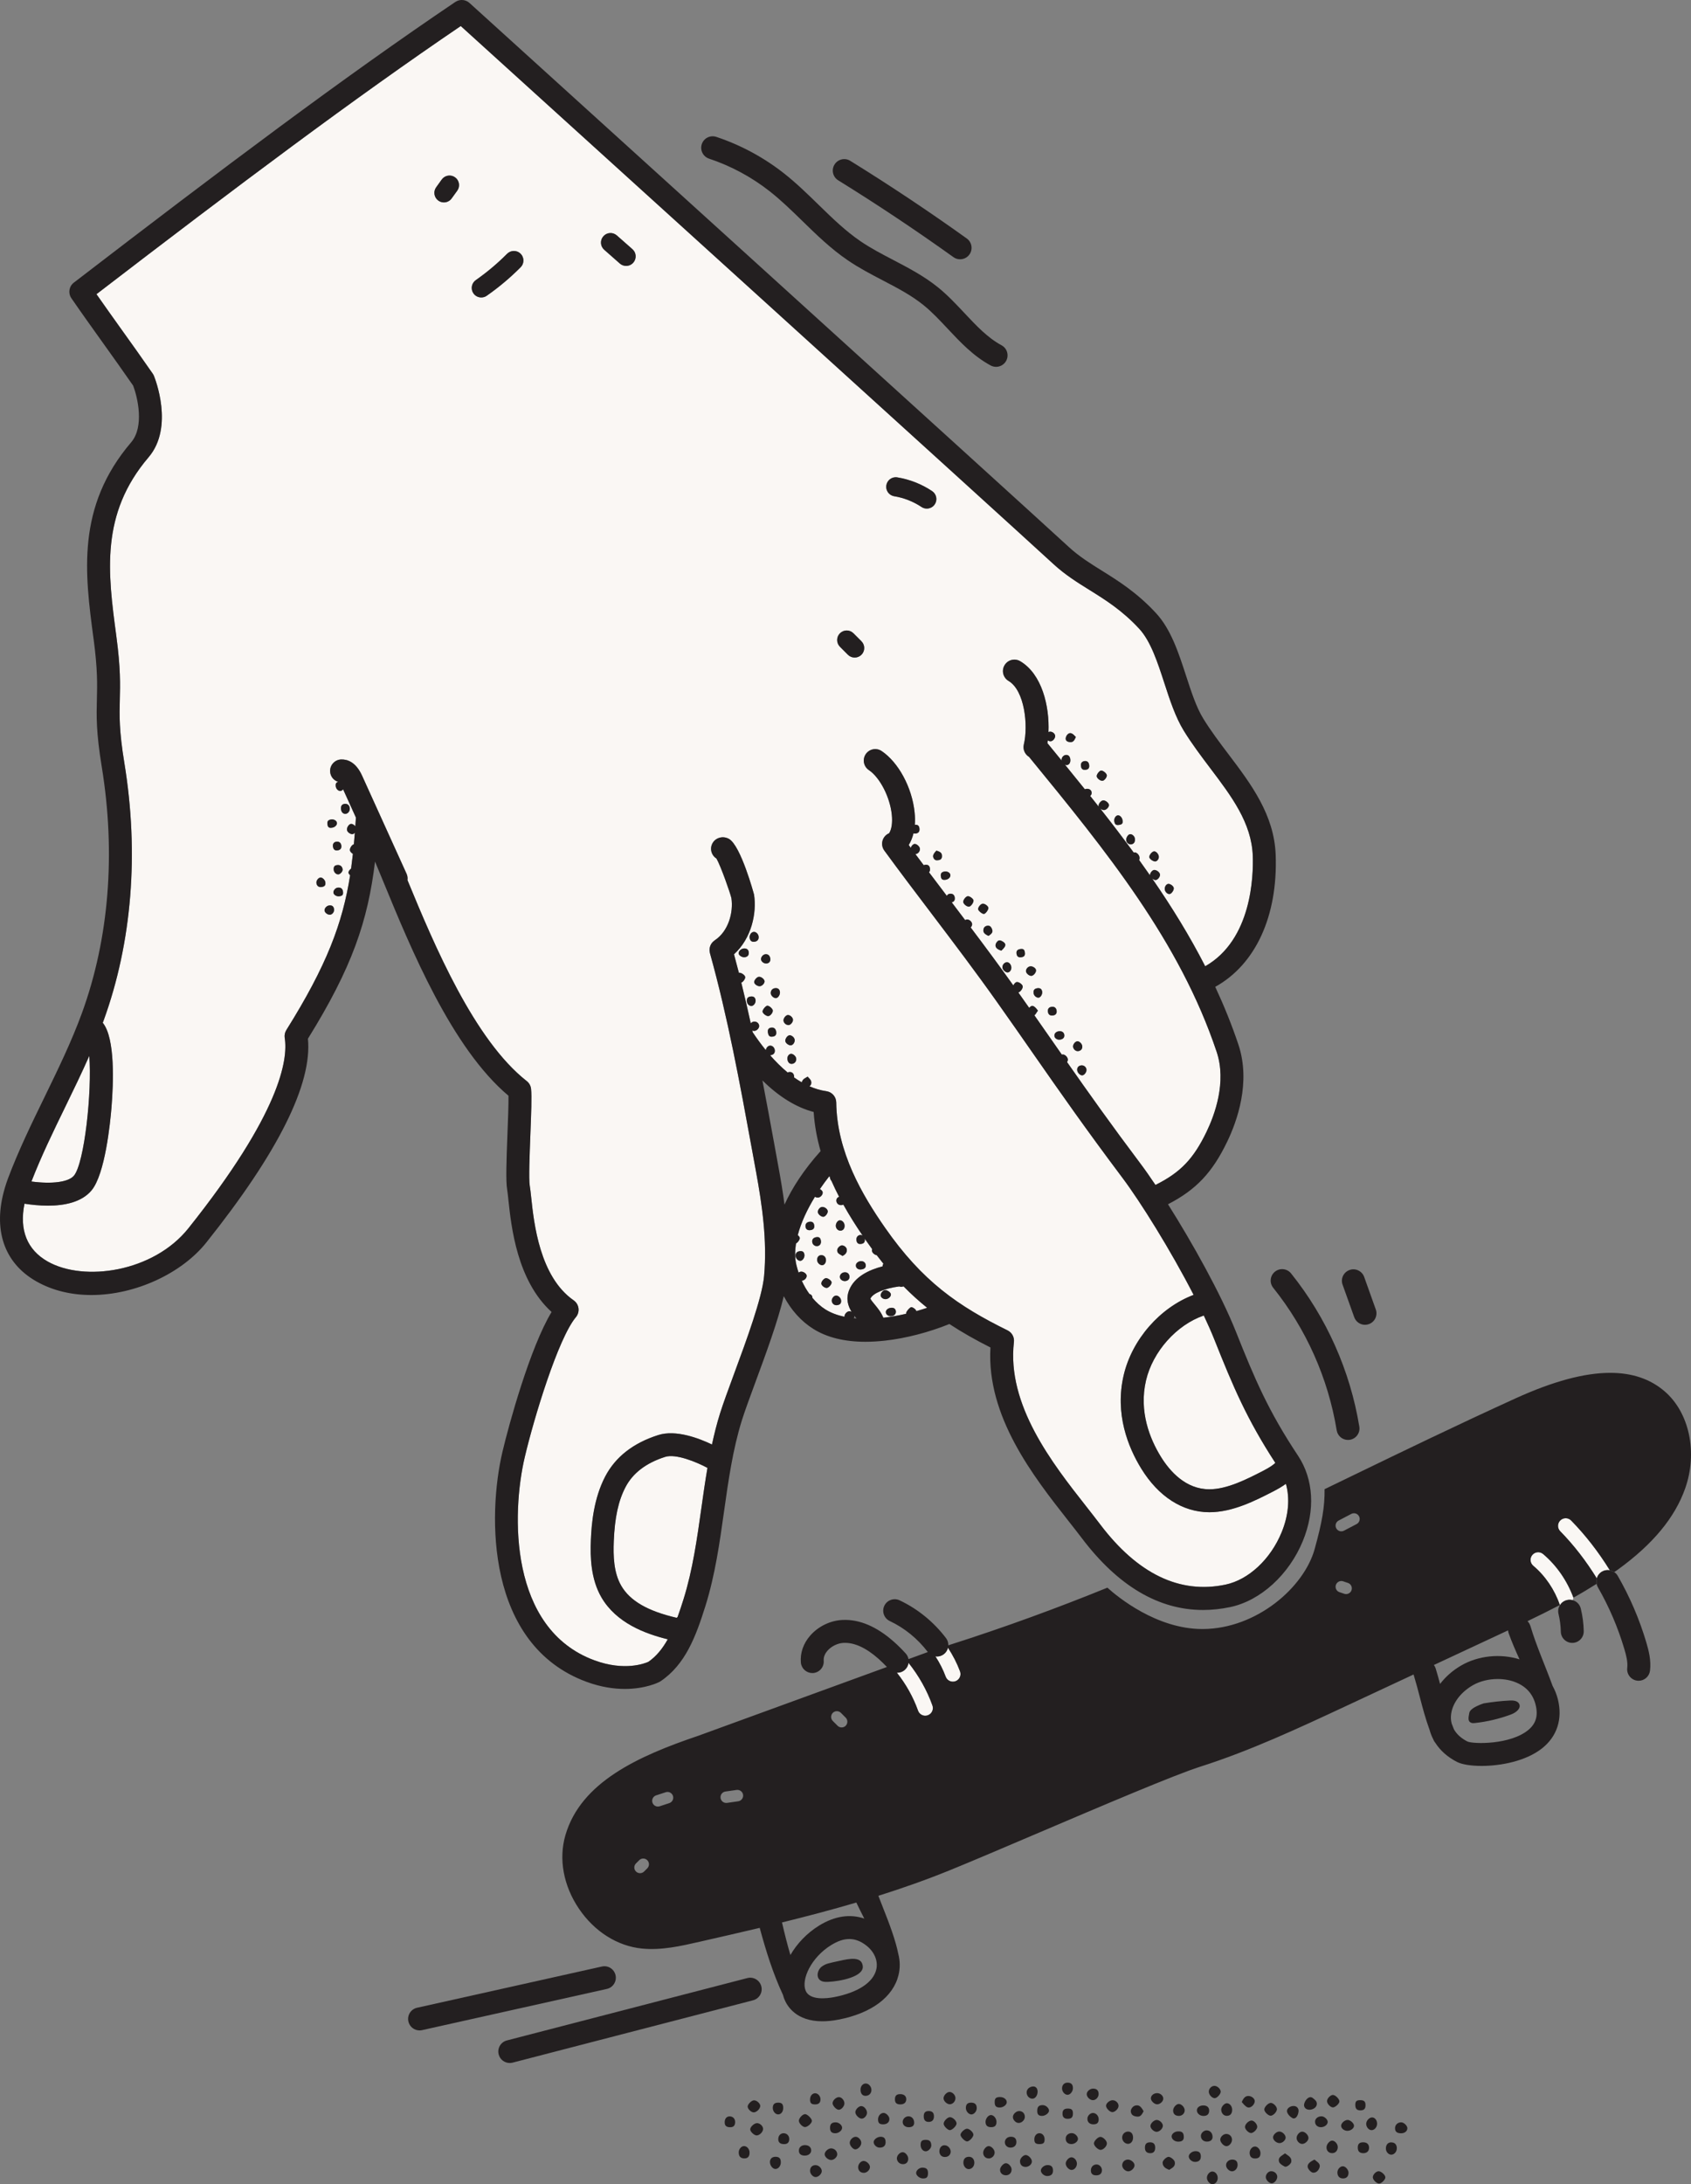 <svg xmlns="http://www.w3.org/2000/svg" id="Layer_1" data-name="Layer 1" viewBox="0 0 599.83 774.58"><rect x="0" y="0" width="599.83" height="774.58" fill="#808080" stroke="none"/><defs><style>      .cls-1 {        fill: #231f20;      }      .cls-1, .cls-2 {        stroke-width: 0px;      }      .cls-2 {        fill: #faf7f4;      }    </style></defs><path class="cls-2" d="m571.04,556.86c-.92-.17-1.9-.05-2.77.46-.95.55-1.58,1.42-1.86,2.4-3.77-6.1-8.09-11.74-12.97-16.71-1.05-1.07-1.03-2.78.03-3.83,1.07-1.05,2.79-1.04,3.84.03,5.16,5.26,9.75,11.21,13.73,17.65Z"></path><path class="cls-2" d="m558.12,566.57l-.25.89c-.65-.18-1.35-.2-2.04-.03-1.07.25-1.94.91-2.48,1.77l-.04-.02c-1.86-5.43-5.14-10.3-9.44-13.93-1.14-.97-1.29-2.68-.32-3.82.96-1.15,2.67-1.3,3.82-.33,4.82,4.07,8.53,9.47,10.75,15.47Z"></path><path class="cls-2" d="m340.54,592.71c.52,1.4-.19,2.96-1.59,3.48-.31.12-.63.17-.95.17-1.1,0-2.13-.67-2.54-1.76-.93-2.51-2.16-4.93-3.65-7.21.17.02.35.06.52.06.86,0,1.72-.27,2.46-.83.78-.59,1.26-1.41,1.47-2.29,1.74,2.65,3.19,5.45,4.28,8.38Z"></path><path class="cls-2" d="m330.75,604.81c.51,1.41-.23,2.96-1.64,3.47-.3.1-.61.16-.91.16-1.11,0-2.16-.7-2.55-1.81-1.72-4.81-4.29-9.4-7.51-13.45,1.02.04,2.05-.3,2.86-1.04.73-.66,1.15-1.53,1.28-2.44,3.63,4.54,6.54,9.7,8.47,15.11Z"></path><path class="cls-2" d="m31.67,374.44c1,12.62-1.71,37.98-5.44,42.48-1.92,2.3-7.82,3.04-15.08,2.07,3.49-9,7.81-17.87,12-26.47,2.87-5.9,5.8-11.93,8.52-18.08Z"></path><path class="cls-2" d="m250.95,520.55c-.82,4.78-1.5,9.56-2.16,14.27-1.52,10.78-3.08,21.92-6.33,32.3-.67,2.14-1.36,4.25-2.1,6.29-.11.1-.23.2-.33.31-10.3-2.39-16.55-6.01-19.66-11.37-2.71-4.66-2.86-10.62-2.65-15.83.34-8.38,1.62-14.29,4.17-19.17,2.6-4.97,7.33-8.57,14.07-10.71,3.78-1.19,11.12,1.83,14.99,3.91Z"></path><path class="cls-2" d="m452.38,518.77c-.64.65-1.9,1.57-4.32,2.82-5.68,2.92-12.74,6.55-19.07,6.55h-.04c-8.33-.02-13.95-6.32-17.2-11.6-3.82-6.21-7.83-15.95-5.23-27.03,2.4-10.21,10.81-19.66,20.45-22.98.02-.01.03-.01.04-.02,1.43,3.04,2.73,5.96,3.81,8.68,6.62,16.63,11.49,28.1,21.56,43.58Z"></path><path class="cls-2" d="m316.01,458.93c-.06-.32-.35-.69-.78-.98-.49-.34-1.04-.49-1.42-.42-.79.16-1.54,1.24-1.4,2,.13.66.9,1.18,1.7,1.18.08,0,.17-.01.25-.02.53-.07,1.07-.4,1.39-.85.22-.31.31-.63.26-.91Zm1.53,7.1c.22-.34.3-.76.21-1.19-.19-.86-.84-1.2-1.93-1.03-.6.1-1.11.4-1.39.82-.19.29-.26.62-.18.94.16.71.88,1.18,1.73,1.18.13,0,.26-.01.39-.03.5-.09.92-.33,1.17-.69Zm-8.78-5.51c.78-1.91,5.22-3.69,10.25-4.32.18.08.37.14.62.14.13,0,.26-.01.41-.03.16-.02.31-.07.46-.13,2.74,2.79,5.53,5.29,8.38,7.6-1.25.42-2.53.81-3.82,1.18-.02-.04-.02-.08-.04-.12-.17-.45-.89-1.06-1.47-1.24-.23-.07-.41-.06-.54.02-.64.45-1.2,1.1-1.53,1.77-.08.17-.08.33-.03.5-2.7.63-5.43,1.11-8.11,1.42-.78-1.93-2.04-3.46-3.06-4.69-.58-.69-1.45-1.74-1.52-2.1Z"></path><path class="cls-2" d="m305.5,450.18c1.13-.13,1.67-.64,1.6-1.53-.03-.42-.22-.8-.55-1.06-.35-.29-.83-.41-1.33-.35-.57.08-1.06.35-1.36.74-.22.31-.31.66-.25,1.02.12.73.76,1.2,1.61,1.2.09,0,.18,0,.28-.02Zm-7.14,11.02c-.04-.5-.32-1-.74-1.35-.32-.26-.67-.41-1.01-.41-.05,0-.09.01-.13.01-.36.04-.74.27-1.02.65-.32.4-.47.89-.41,1.31.13.88.8,1.45,1.66,1.45.07,0,.15,0,.23-.02,1.02-.11,1.51-.67,1.42-1.64Zm1.5-6.9c1.01-.13,1.54-.74,1.46-1.67-.04-.47-.23-.85-.54-1.1-.34-.28-.81-.39-1.35-.32-.89.11-1.58.88-1.52,1.69.03.37.22.72.55.99.34.28.75.42,1.18.42.07,0,.15,0,.22,0Zm-15.02-10.4c-.29-.21-.69-.27-1.24-.19-.52.08-.9.28-1.13.61-.24.33-.32.76-.23,1.28.13.82.89,1.52,1.62,1.52h.09c.32-.03.65-.23.91-.56.38-.46.56-1.08.49-1.61-.07-.5-.24-.84-.51-1.05Zm-1.86-5.88c1.16-4.46,3.35-9.14,6.1-13.61.29.17.62.29.96.29.08,0,.17-.01.25-.02.44-.06.88-.35,1.19-.76.27-.37.4-.79.34-1.15-.06-.4-.49-.82-.99-1.09,1.07-1.57,2.2-3.11,3.37-4.59.08.2.17.39.25.58v.09c.01.32.19.67.47.98.86,1.95,1.77,3.84,2.73,5.68-.29.11-.56.27-.73.51-.22.31-.3.7-.23,1.09.15.83.79,1.35,1.63,1.35.11,0,.22-.01.33-.03.19-.02.35-.08.5-.15,2.2,3.95,4.54,7.61,6.83,10.97-.25-.14-.53-.23-.85-.2-.87.1-1.44.83-1.35,1.76.06.55.22.94.5,1.17.22.17.5.26.85.26.09,0,.19,0,.28-.02.52-.05.88-.22,1.11-.5.22-.28.3-.67.24-1.18-.01-.09-.05-.16-.07-.24.17.23.33.47.49.7.73,1.06,1.47,2.07,2.2,3.07-.1.27-.13.56.01.93.18.5.81.97,1.31,1.15.1.03.19.04.28.05.8,1.05,1.6,2.07,2.4,3.06-.02.03-.05.04-.07.07-.18.27-.25.56-.25.85-4.72,1.21-9.9,3.62-11.83,8.36-1.27,3.13-.4,5.73.85,7.76-.32-.16-.67-.25-1-.18-.83.14-1.63,1.18-1.51,1.94-2.52-.54-4.81-1.38-6.75-2.59-1.7-1.07-3.26-2.48-4.65-4.14,0-.06.01-.12,0-.18-.03-.37-.21-.71-.51-.94-.16-.12-.35-.2-.55-.26-1.03-1.42-1.94-2.99-2.7-4.7.03,0,.06,0,.09-.01.47-.04.94-.31,1.27-.72.27-.34.41-.73.37-1.08-.04-.3-.25-.62-.6-.9-.4-.31-.9-.5-1.3-.5-.05,0-.1,0-.15.01-.33.04-.59.17-.81.34-.3-.89-.57-1.8-.79-2.73-.56-2.34-.54-4.92-.12-7.62.37-.18.72-.57.94-.9.3-.44.44-.86.37-1.14-.07-.3-.35-.63-.7-.89Zm3.21-2.06c.24.2.56.3.95.3.09,0,.18,0,.27-.02,1.07-.11,1.52-.62,1.42-1.62-.05-.51-.22-.89-.51-1.12-.28-.22-.67-.3-1.15-.24-.99.13-1.52.73-1.45,1.65.03.46.19.82.47,1.05Zm12.69,9.42c1.17-.6,1.64-1.36,1.47-2.41-.13-.73-1.01-1.33-1.66-1.33h-.06c-.65.03-1.6.88-1.65,1.66-.06.99.59,1.35,1.22,1.7.21.11.43.23.61.37l.04.03.03-.02Zm-.53-8.97c.87-.14,1.36-.95,1.22-2.03-.12-.9-.85-1.63-1.61-1.63-.05,0-.1,0-.15,0-.31.04-.62.25-.88.59-.35.46-.52,1.08-.44,1.6.08.48.34.91.71,1.18.28.2.59.3.91.3.08,0,.16,0,.24-.02Zm-3.87,19.51c.35-.43.54-.88.5-1.21-.08-.6-1.24-1.45-1.95-1.45h-.09c-.7.08-1.64,1.22-1.6,1.93.01.3.23.65.59.97.41.35.9.57,1.27.57h.07c.44-.03.91-.44,1.21-.81Zm-2.31-24.43c.69-.13,1.55-1.33,1.45-2.01-.06-.39-.33-.78-.75-1.07-.45-.32-.99-.46-1.41-.38-.72.13-1.44,1.12-1.36,1.85.05.39.37.85.85,1.2.36.27.75.42,1.07.42.05,0,.1,0,.15-.01Zm-.39,17.17c.78-.13,1.33-1.11,1.19-2.09-.14-.97-.92-1.57-1.85-1.45-.39.05-.71.24-.94.54-.28.38-.38.9-.29,1.47.07.45.39.92.83,1.23.3.21.61.32.89.32.06,0,.12,0,.17-.02Zm-.86-7.32c.27-.36.36-.86.26-1.41-.15-.84-.54-1.23-1.23-1.23-.12,0-.24.01-.38.03-.57.09-.99.31-1.23.65-.22.31-.29.7-.21,1.18.14.78.83,1.35,1.6,1.35.07,0,.13,0,.2-.01.42-.05.76-.25.99-.56Z"></path><path class="cls-2" d="m348.57,320.48c-.7.08-1.63,1.2-1.61,1.93.01.38.56.88.73,1.02.37.32.92.68,1.28.68.02,0,.04,0,.06,0,.27-.03.64-.33.99-.8.3-.4.64-1,.58-1.37-.1-.67-1.32-1.53-2.03-1.45Zm-4.78,1.03c.66-.11,1.62-1.48,1.53-2.19-.08-.6-1.28-1.5-1.97-1.5h-.04c-.31.02-.7.29-1.06.72-.3.37-.63.95-.57,1.37.05.37.38.82.86,1.17.39.28.79.44,1.11.44.05,0,.09,0,.14,0Zm5.06,8.09c-.17,1,.29,1.6,1.75,2.27l.03.02.03-.02c1.31-.85,1.59-1.4,1.23-2.37-.22-.58-.57-1.22-1.39-1.22h-.17c-.83.09-1.35.54-1.48,1.32Zm8.54,15.26h.08c.35-.04.67-.23.91-.55.3-.4.43-.95.34-1.48-.11-.59-.4-1.08-.8-1.36-.3-.2-.64-.28-.98-.21-.87.17-1.49,1.11-1.33,2,.13.76,1.09,1.6,1.78,1.6Zm16.63,22.52c.03.35.22.68.52.91.32.27.75.41,1.2.41.09,0,.18-.01.27-.02.58-.07,1.02-.29,1.28-.64.22-.3.3-.69.22-1.12-.13-.78-.73-1.23-1.58-1.23-.08,0-.17,0-.26.01-1.06.11-1.74.81-1.65,1.68Zm-256.86-43c.85-.15,1.48-1.11,1.33-2.02-.17-1-.76-1.4-1.81-1.25-.45.07-.91.37-1.23.79-.26.35-.37.75-.32,1.08.06.36.32.73.73,1.02.35.25.75.39,1.1.39.07,0,.14,0,.2,0Zm266.3,53.44c-.94.14-1.47.83-1.35,1.76.06.53.43,1.1.93,1.46.28.2.56.31.82.31.05,0,.11,0,.16-.02.75-.15,1.49-1.28,1.37-2.08-.06-.45-.29-.84-.65-1.11s-.82-.39-1.28-.32Zm11.81-86.49c.16.88.49,1.24,1.23,1.24.16,0,.34-.02.53-.05.54-.09.86-.23,1.03-.48.19-.27.22-.65.1-1.29-.16-.86-.89-1.62-1.53-1.62-.03,0-.06,0-.08,0-.34.03-.66.23-.91.56-.33.45-.48,1.07-.37,1.63Zm-271.59-3.35c.32-.42.46-.95.38-1.47-.16-1.03-.86-1.56-1.86-1.43-.97.13-1.38.8-1.22,1.99.12.94.71,1.54,1.48,1.54.05,0,.1,0,.15,0,.41-.04.79-.26,1.07-.62Zm-2.19,29.39c.19-.25.25-.61.18-1.16-.15-1.07-.74-1.54-1.83-1.44-.44.04-.89.3-1.2.7-.28.36-.41.78-.36,1.14.11.69.96,1.25,1.83,1.25.08,0,.16,0,.24-.02.59-.07.94-.21,1.14-.47Zm279.24-21.52c-.65.14-1.35,1.33-1.24,2.12.06.47.29.87.65,1.14.27.2.61.31.95.31.09,0,.18-.01.28-.02.89-.14,1.36-.94,1.2-2.03-.08-.5-.38-.98-.82-1.27-.33-.23-.7-.32-1.02-.25Zm12.46,19.72c.2.82.92,1.48,1.58,1.48.05,0,.1,0,.15-.01.32-.05.7-.36,1.01-.83.27-.38.51-.94.42-1.35-.15-.67-1.16-1.41-1.86-1.41-.05,0-.11,0-.16.01-.33.07-.65.3-.87.66-.28.44-.38.98-.27,1.45Zm-291.65-7.21c-.07-.96-.73-1.6-1.61-1.6h-.12c-1.1.07-1.48.49-1.45,1.58.02.5.24.98.6,1.31.29.28.65.43,1,.43h.05c.32-.02.71-.25,1.04-.62s.51-.78.49-1.1Zm213.48.71c-1.05.18-1.42.68-1.28,1.73.07.52.22.84.46,1.03.18.13.42.19.74.19.15,0,.34,0,.54-.04.57-.09,1.08-.39,1.38-.8.21-.29.3-.63.25-.94-.06-.33-.25-.63-.56-.84-.42-.3-.99-.42-1.53-.33Zm-72.99,29.13c.1.63,1.11,1.27,1.94,1.27.06,0,.11,0,.17,0,.54-.06.94-.26,1.19-.58.24-.32.33-.74.26-1.24-.12-.93-.75-1.38-1.78-1.29-.55.05-1.11.36-1.46.81-.26.33-.37.7-.32,1.04Zm3.16,15.68c-.24.29-.32.72-.25,1.29.11.91.78,1.56,1.57,1.56h.07c.35,0,.7-.22.98-.57.36-.44.54-1.04.45-1.55-.15-.91-.69-1.31-1.64-1.23-.56.05-.94.21-1.18.5Zm1.99-23.38c-.87.2-1.45,1.26-1.24,2.26.18.82.63,1.22,1.39,1.22.14,0,.29-.02.46-.04.47-.09.83-.3,1.06-.63.25-.35.32-.81.23-1.33-.1-.5-.41-.97-.84-1.26-.34-.22-.72-.3-1.06-.22Zm-5.08,14.48c-.56-2.2-1.15-4.39-1.74-6.58,6.21-5.62,8.12-14.56,7.12-21.13-.03-.16-4.69-17.45-8.92-19.8-1.22-.67-2.63-.75-3.87-.21-2.06.88-3.02,3.27-2.13,5.34.34.79.9,1.42,1.58,1.84,1.57,2.73,4.95,12.42,5.3,14.05.76,5.02-1.03,11.77-5.93,14.97-.05.03-.08.08-.13.11-.12.09-.24.18-.34.28-.1.08-.19.17-.28.26-.09.1-.17.2-.25.31-.08.1-.16.21-.23.32-.06.11-.12.22-.18.34s-.11.23-.16.36c-.04.12-.08.24-.11.37-.04.13-.07.25-.09.37-.02.14-.03.27-.04.4s-.02.26-.02.4c0,.12.02.25.04.37,0,.15.04.29.07.43.01.06.01.12.03.18,6.36,22.81,10.68,46.49,14.87,69.4l1.48,8.09c2.16,11.8,4.01,24.45,2.87,37.04-.7,7.73-6.24,22.74-10.69,34.8-2.05,5.56-3.82,10.36-4.94,13.93-1.14,3.63-2.06,7.32-2.86,11.02-4.66-2.23-12.81-5.33-19.05-3.35-8.86,2.81-15.19,7.75-18.82,14.69-4.06,7.78-4.85,16.63-5.09,22.61-.24,6.01-.03,13.75,3.74,20.25,5.3,9.11,15.49,12.9,23.53,14.88-1.81,3.25-4.01,6.02-6.87,7.99-1.23.56-8.44,3.41-19.13-.53-30.33-11.17-29.43-52.02-24.72-72.05,3.19-13.58,11.79-42.07,18.15-49.66.73-.87,1.06-2.02.91-3.15s-.77-2.15-1.71-2.8c-12.06-8.39-14.09-27.35-15.06-36.46-.19-1.74-.33-3.12-.52-4.22-.39-2.35-.04-11.13.23-18.19.28-7.22.53-13.46.24-16.13-.12-1.09-.67-2.08-1.54-2.76-18.54-14.54-32.71-47.95-42.3-71.26.1-.74.02-1.52-.32-2.25l-15.78-34.79c-2.23-4.92-5.28-5.82-7.46-5.75-2.24.1-3.98,2-3.88,4.24.07,1.75,1.25,3.19,2.83,3.69-.28.1-.51.22-.65.41-.21.3-.26.72-.15,1.33.14.81.88,1.51,1.56,1.51h.11c.3-.04.59-.22.82-.51.03-.04.05-.08.07-.12l4.56,10.05c-.07,1.05-.14,2.09-.21,3.11-.38-.49-.96-.87-1.44-.87-.04,0-.08,0-.12.01-.33.05-.69.31-.98.73-.34.49-.5,1.06-.41,1.48.14.7,1.1,1.42,1.84,1.42.06,0,.12,0,.17-.01.26-.04.53-.22.77-.48-.11,1.39-.22,2.75-.34,4.08-.3.08-.64.34-.94.75-.35.5-.54,1.06-.47,1.42.09.46.56.95,1.06,1.24-.19,1.77-.4,3.5-.63,5.21-.51.4-.97,1.03-.94,1.42.02.29.23.64.58.94h.01c-2.66,16.95-8.26,31.97-22.63,54.91-.52.84-.72,1.83-.57,2.8,1.23,7.67-1.58,26.64-34.17,67.5-12.41,15.55-37.03,19.09-49.93,11.77-7.32-4.16-10.1-11.18-8.21-20.49,2.44.38,5.33.69,8.31.69,5.84,0,11.98-1.2,15.48-5.42,4.8-5.77,6.62-23.9,7.06-29.32.73-8.84,1.31-24.5-3-30-.02-.04-.06-.06-.09-.1.1-.27.21-.54.31-.82,10.06-27.7,12.6-59.29,7.35-91.35-1.89-11.54-1.75-16.81-1.61-22.39.14-5.48.29-11.15-1.22-22.46l-.04-.32c-2.96-22.14-5.74-43.06,11.47-63.22,9.16-10.74,2.2-28.1,1.9-28.84-.11-.27-.25-.53-.41-.77-3.83-5.54-7.54-10.73-11.14-15.75-2.87-4.02-5.83-8.15-8.84-12.47C84.35,65.83,125.77,34.77,163.44,9.22c22.18,20.09,192.73,174.69,210.26,190.82,4.14,3.81,8.56,6.56,12.84,9.22,5.68,3.54,11.55,7.21,17.56,13.7,4.09,4.42,6.54,11.96,8.91,19.25,1.93,5.93,3.92,12.06,6.9,16.91,2.88,4.67,6.19,9.05,9.39,13.29,7.54,9.97,14.66,19.39,15.08,31.08.25,7.06-.32,29.74-16.87,39.16-5.51-10.77-11.87-21.06-18.8-31.1.04.03.09.07.13.1.39.27.78.42,1.07.42.06,0,.11,0,.15-.02.76-.16,1.55-1.29,1.4-2.02-.14-.74-1.17-1.52-1.95-1.52-.06,0-.12,0-.18,0-.7.13-1.44,1.15-1.42,1.88-1.26-1.81-2.54-3.62-3.84-5.42.14-.27.2-.6.12-1.05-.14-.83-1-1.66-1.69-1.66h-.11c-.07.01-.14.07-.22.09-3.85-5.25-7.83-10.46-11.92-15.65.38.32.88.55,1.32.55.05,0,.1,0,.14,0,.82-.1,1.73-1.1,1.66-1.82-.07-.71-1.2-1.61-1.97-1.61h-.09c-.39.04-.85.35-1.2.8-.32.43-.48.89-.42,1.24.02.08.04.16.08.24-1.02-1.29-2.03-2.58-3.06-3.86.37-.3.57-.71.51-1.24-.05-.4-.23-.74-.53-.96-.36-.28-.88-.38-1.46-.29-.16.03-.28.08-.41.13-2.34-2.92-4.7-5.83-7.08-8.75.21.1.43.17.62.17h.12c.34-.05.63-.22.85-.5.29-.39.41-.96.33-1.56-.15-1-.63-1.53-1.41-1.53-.05,0-.11,0-.17,0-.45.04-.87.29-1.16.67s-.41.85-.35,1.3c-1.67-2.05-3.35-4.1-5.04-6.16.05-.32.1-.64.14-.96.31.18.64.3.94.3.08,0,.16,0,.23-.02.79-.14,1.56-1.2,1.44-1.98-.12-.83-1.1-1.52-1.97-1.39-.13.02-.26.08-.4.14.41-9.24-2.33-20.6-10.02-25.14-1.93-1.14-4.42-.5-5.56,1.43-1.15,1.94-.5,4.43,1.43,5.57,5.7,3.37,7.03,15.79,5.41,22.53-.42,1.76.38,3.51,1.86,4.41,27.5,33.58,53.41,65.38,66.54,104.59,3.59,10.72-.69,22.32-3.56,28.29-4.63,9.61-9.22,14.47-18.15,18.91-1.93-2.87-3.7-5.41-5.24-7.45-10.57-14.06-18.45-25.17-26.11-36.11.18-.3.3-.63.27-.96-.03-.45-.32-.95-.76-1.32-.38-.31-.79-.47-1.15-.43-.07,0-.13.05-.2.07-1.17-1.66-2.33-3.33-3.49-5-2.04-2.92-4.11-5.89-6.27-8.97.31-.2.53-.53.73-.86.15-.25.3-.5.5-.7l.04-.04-.03-.05c-.66-.99-1.29-1.56-1.84-1.67-.22-.04-.43,0-.61.12-.23.15-.44.36-.63.57-1.25-1.78-2.53-3.6-3.86-5.47h.02c.7-.12,1.66-1.45,1.55-2.17-.05-.34-.38-.75-.85-1.08s-.97-.49-1.31-.42c-.45.08-.92.62-1.17,1.19-4.84-6.81-9.97-13.72-15.13-20.56.36-.37.58-.86.5-1.32-.14-.8-.99-1.51-1.76-1.51-.06,0-.12,0-.18.01-.17.02-.34.11-.51.22-1.6-2.12-3.19-4.23-4.78-6.32.72-.16,1.1-.61,1.1-1.38,0-.58-.18-1.03-.49-1.32-.25-.23-.58-.35-.98-.35-.05,0-.1,0-.16,0-.61.04-1,.31-1.19.77-2.11-2.79-4.24-5.6-6.36-8.41.04-.04.1-.06.14-.11.22-.3.3-.72.22-1.23-.15-1-.7-1.41-1.77-1.27-.15.02-.3.07-.44.13-.99-1.32-1.98-2.63-2.96-3.95.02,0,.03.01.04.01.07,0,.14-.01.2-.02.41-.08.82-.38,1.09-.79.25-.4.35-.85.26-1.23-.18-.77-1.12-1.55-1.8-1.55-.05,0-.1,0-.15.01-.54.1-1.06.72-1.27,1.36-.25-.33-.49-.66-.73-.99.76-1.23,1.33-2.62,1.7-4.17.18.07.37.11.57.11.08,0,.16,0,.25-.02.96-.14,1.4-.72,1.29-1.74-.1-.94-.52-1.37-1.35-1.37-.1,0-.19.01-.29.02.1-1.38.08-2.84-.08-4.39-.89-8.8-5.71-17.76-11.7-21.77-1.87-1.25-4.39-.75-5.64,1.11-1.25,1.87-.75,4.39,1.11,5.64,3.93,2.64,7.51,9.59,8.14,15.85.29,2.82-.06,5.15-.96,6.56-.29.12-.56.26-.81.45-1.82,1.33-2.21,3.87-.89,5.68,5.39,7.38,11.21,15.06,16.85,22.49,7.78,10.27,15.82,20.89,23.1,31.18,4.69,6.61,8.85,12.59,12.87,18.36,9.52,13.65,18.51,26.54,31.62,43.99,6.41,8.52,17.13,25.7,25.28,41.55-11.92,4.5-21.83,15.8-24.8,28.45-3.24,13.78,1.6,25.63,6.22,33.15,6.13,9.96,14.69,15.45,24.11,15.48h.06c8.3,0,16.33-4.13,22.79-7.45,1.48-.77,2.99-1.63,4.36-2.63,1.44,5.15.96,11.13-1.51,17.16-3.91,9.57-11.73,16.87-19.92,18.59-16.2,3.42-31.18-3.79-44.51-21.43-1.5-1.98-3.15-4.08-4.9-6.31-11.92-15.16-28.25-35.92-25.64-58.29.2-1.71-.7-3.36-2.24-4.12-17.49-8.61-30.22-17.35-43.56-36.53-7.91-11.37-17.02-26.68-17.23-44.33-.03-2.01-1.52-3.7-3.51-3.97-2.06-.29-4.05-.89-5.98-1.74.25-.19.46-.44.57-.76.15-.49.08-1.03-.19-1.48-.16-.26-.37-.48-.61-.74-.12-.13-.25-.27-.38-.42l-.04-.04-.05.03c-.2.13-.39.24-.58.35-.4.23-.74.42-.98.72-.2.24-.39.58-.49.92-.93-.53-1.84-1.11-2.72-1.74.03-.19.04-.38,0-.57-.17-.97-.83-1.44-1.78-1.32-.17.02-.33.08-.49.15-2.23-1.85-4.32-3.94-6.23-6.13.06,0,.12,0,.18-.01,1.08-.15,1.62-.82,1.49-1.83-.07-.51-.34-.98-.74-1.27-.34-.24-.74-.34-1.12-.26-.66.12-1.21.82-1.33,1.57-1.72-2.12-3.28-4.28-4.66-6.35-.05-.2-.09-.41-.13-.61.21.08.43.14.64.14.08,0,.15-.01.22-.02.9-.14,1.68-1.07,1.57-1.87-.06-.43-.28-.82-.63-1.08-.38-.28-.85-.39-1.32-.32-.36.05-.73.29-1.03.59-1.05-4.82-2.17-9.63-3.35-14.42.66-.23,1.5-1.44,1.38-2.04-.09-.41-.54-.82-.94-1.07-.49-.31-.98-.45-1.29-.37h0Zm17.91,32.06c.22.16.49.24.78.24.09,0,.2-.01.3-.03.44-.08.82-.32,1.06-.67.26-.37.35-.85.26-1.33-.08-.43-.45-.92-.93-1.24-.37-.25-.74-.35-1.01-.29-.78.16-1.29,1.05-1.16,1.97.1.62.34,1.08.7,1.35Zm129.88-71.56c.71-.14,1.26-1,1.16-1.79-.13-.9-.95-1.78-1.64-1.78-.03,0-.06,0-.08.01-.43.04-.91.5-1.2.88-.33.46-.5.91-.45,1.21.08.38.51.78.88,1.04.34.22.81.44,1.18.44.05,0,.1,0,.15-.01Zm-18.8-28.59c.66-.06,1.59-1.25,1.52-1.95-.04-.4-.45-.86-.82-1.15-.42-.33-.84-.52-1.15-.52h-.09c-.6.08-1.56,1.33-1.53,1.99.02.33.25.7.65,1.05.42.36.93.59,1.32.59.03,0,.07,0,.1,0Zm-4.97-4.38c.22-.27.3-.66.23-1.2-.06-.54-.25-.93-.56-1.17-.29-.22-.67-.3-1.12-.24-.87.12-1.33.72-1.25,1.63.05.59.21.99.49,1.22.21.17.49.26.85.26.08,0,.16,0,.25,0,.53-.06.9-.21,1.11-.49Zm-2.21,98.7c0-.09-.01-.19-.02-.29-.07-.48-.39-.99-.85-1.33-.33-.25-.68-.36-.98-.31-.37.06-.76.33-1.05.75-.3.41-.43.89-.36,1.27.16.85.88,1.46,1.66,1.46.09,0,.18,0,.28-.03.84-.16,1.32-.73,1.32-1.52Zm-2.29-109.85l-.02-.03c-1.03-1.15-1.84-1.73-2.73-1.06-.45.33-.82,1.03-.85,1.59-.04.74.5,1.22,1.45,1.3.09.01.18.02.27.02.86,0,1.31-.45,1.87-1.78v-.04Zm-7.07,98.23c.24-.29.32-.69.26-1.18-.12-.88-.66-1.39-1.48-1.39-.09,0-.17.01-.26.02-.5.06-.87.24-1.1.53s-.32.69-.26,1.19c.11.91.6,1.37,1.46,1.37.09,0,.18-.01.27-.02.51-.05.88-.22,1.11-.52Zm-6.06-5.81c.71-.15,1.33-1.27,1.19-2.13-.16-.97-.76-1.36-1.8-1.19-.51.09-.85.27-1.05.56-.23.33-.28.78-.16,1.39.08.41.4.84.82,1.12.28.18.56.27.81.27.06,0,.13,0,.19-.02Zm-1.55-8.37c.38-.44.6-.96.56-1.35-.02-.29-.22-.6-.54-.87-.39-.33-.89-.52-1.32-.52-.05,0-.09,0-.13,0-.45.04-.88.28-1.19.66-.28.34-.42.76-.38,1.14.07.72,1.1,1.59,1.85,1.59h.04c.35,0,.76-.26,1.11-.66Zm-3.59-6.46c.21-.28.27-.67.18-1.24-.15-1.01-.58-1.31-1.63-1.15-.55.09-.92.27-1.13.57-.2.28-.26.67-.17,1.17.14.8.56,1.19,1.31,1.19.12,0,.24-.01.37-.03.52-.07.87-.23,1.07-.51Zm-8.13-1.85c1.04-.96,1.46-1.6,1.38-2.15-.07-.46-.48-.86-1.34-1.29-.64-.32-1.14-.21-1.6.33-.47.58-.63,1.15-.48,1.66.2.64.89,1.15,1.98,1.47h.04s.02-.02.02-.02Zm-21.09-33.46c0-1.1-.39-1.51-1.93-1.97h-.04s-.03.02-.03.02c-1.19,1.25-1.4,1.93-.87,2.79.29.47.67.6,1.1.6.2,0,.41-.03.64-.07.75-.12,1.12-.57,1.13-1.37Zm-2.55-124.78c1.04-1.56.62-3.66-.94-4.7-3.69-2.47-7.96-4.16-12.35-4.87-1.86-.31-3.59.96-3.89,2.8-.3,1.85.95,3.59,2.8,3.89,3.44.56,6.78,1.88,9.68,3.81.58.39,1.23.57,1.88.57,1.09,0,2.17-.53,2.82-1.5Zm-26.02,53.34c1.33-1.32,1.33-3.46,0-4.79l-2.83-2.83c-1.32-1.33-3.46-1.33-4.79-.01s-1.33,3.47-.01,4.79l2.83,2.84c.66.66,1.53.99,2.4.99s1.73-.33,2.39-.99Zm-24.07,137.9c.32-.42.47-.98.39-1.44-.07-.44-.4-.9-.87-1.22-.37-.25-.76-.36-1.07-.29-.73.16-1.49,1.31-1.37,2.08.1.69,1.13,1.47,1.88,1.47.04,0,.08,0,.11-.01.33-.03.67-.25.93-.59Zm-1.68-6.59c.77-.11,1.57-1.18,1.47-1.97-.05-.41-.34-.87-.77-1.2-.38-.29-.79-.42-1.12-.38-.74.11-1.55,1.21-1.47,2.01.04.41.3.85.69,1.16.32.25.69.39,1.04.39.05,0,.11,0,.16,0Zm-3.7-10.06c.4-.47.61-1.12.55-1.66-.12-.99-.72-1.48-1.73-1.36-.98.11-1.59.86-1.52,1.85.05.81.99,1.68,1.78,1.68h.04c.3-.02.62-.2.88-.51Zm-.98,13.65c.21-.28.27-.68.2-1.24-.08-.54-.3-.96-.64-1.2-.31-.23-.72-.31-1.18-.23-.94.15-1.29.74-1.1,1.85.16.95.53,1.36,1.29,1.36.12,0,.25,0,.39-.03.5-.07.84-.24,1.04-.51Zm-2.56-6.77c.69-.07,1.57-1.15,1.56-1.93,0-.3-.26-.71-.68-1.1-.34-.32-.84-.65-1.24-.65h-.04c-.58.04-1.71,1.44-1.68,2.07.01.28.24.62.62.96.39.34.96.66,1.38.66.03,0,.06-.01.08-.01Zm-.55-18.66c.92-.16,1.36-.82,1.21-1.81-.09-.54-.31-.96-.66-1.21-.32-.23-.73-.31-1.18-.24-.42.07-.85.37-1.13.79-.26.38-.37.8-.29,1.16.16.73,1.01,1.33,1.8,1.33.08,0,.17,0,.25-.02Zm-1.14,7.21c.25-.35.37-.72.31-1.01-.14-.71-1.15-1.48-1.91-1.48h-.08c-.38.03-.87.37-1.25.86-.32.42-.47.85-.41,1.15.13.67,1.12,1.34,1.91,1.34.06,0,.11,0,.16-.01.44-.06.94-.39,1.27-.85Zm-46.24-255.73c1.24-1.41,1.1-3.55-.3-4.78l-5.54-4.88c-1.4-1.24-3.55-1.11-4.78.3-1.24,1.4-1.1,3.54.3,4.78l5.54,4.88c.64.57,1.44.85,2.24.85.94,0,1.87-.39,2.54-1.15Zm-39.95,1.62c1.32-1.33,1.31-3.48-.02-4.8-1.33-1.31-3.47-1.3-4.79.02-3.4,3.43-7.14,6.57-11.1,9.34-1.53,1.07-1.91,3.18-.84,4.72.66.94,1.71,1.44,2.78,1.44.67,0,1.35-.19,1.94-.61,4.3-3,8.34-6.4,12.03-10.11Zm-22.49-27.15c1.09-1.52.75-3.64-.77-4.73-1.52-1.1-3.63-.75-4.73.76l-1.98,2.76c-1.1,1.51-.76,3.63.76,4.73.6.43,1.29.64,1.98.64,1.05,0,2.09-.49,2.75-1.41l1.99-2.75Zm-42.3,233.92c.9-.19,1.3-.76,1.17-1.7-.06-.48-.26-.86-.57-1.09-.31-.24-.72-.33-1.18-.26-.44.06-.78.24-.98.52-.24.32-.31.75-.22,1.3.09.52.28.88.58,1.08.2.14.44.2.72.2.15,0,.31-.02.48-.05Zm-.63-8.88c.21-.29.29-.61.24-.9-.13-.77-1.13-1.33-2.11-1.15-1.04.18-1.4.66-1.25,1.73.07.54.22.86.46,1.04.17.13.39.19.69.19.17,0,.36-.02.58-.06.55-.09,1.08-.41,1.39-.85Zm-4.02,21.34c.19-.28.24-.67.15-1.19-.08-.48-.45-1.01-.92-1.34-.32-.22-.63-.31-.89-.26-.8.15-1.49,1.19-1.34,2.02.14.87.7,1.35,1.52,1.35.12,0,.25-.01.39-.03.53-.09.89-.27,1.09-.55Z"></path><path class="cls-1" d="m583.98,582.45c.86,2.92,1.75,6.35,1.31,10.01-.25,2.06-2.01,3.58-4.04,3.58-.16,0-.32-.01-.49-.03-2.23-.28-3.82-2.3-3.55-4.53.26-2.12-.4-4.58-1.03-6.71-2.28-7.68-5.44-15.05-9.39-21.9-.22-.38-.36-.79-.44-1.2l.06-1.95c.28-.98.91-1.85,1.86-2.4.87-.51,1.85-.63,2.77-.46l1.58.65c.48.33.9.76,1.21,1.3,4.27,7.4,7.69,15.35,10.15,23.64Z"></path><path class="cls-1" d="m561.78,578.46c.04,2.25-1.74,4.1-3.99,4.15h-.08c-2.21,0-4.02-1.77-4.06-3.99-.04-2.09-.32-4.2-.82-6.29-.27-1.11-.05-2.23.52-3.13.54-.86,1.41-1.52,2.48-1.77.69-.17,1.39-.15,2.04.03,1.37.38,2.51,1.48,2.86,2.97.65,2.66,1,5.36,1.05,8.03Z"></path><path class="cls-1" d="m538.91,604.29c.73,1.59-1.23,3.07-2.87,3.68-4.11,1.54-8.42,2.57-12.78,3.05-.45.05-.93.09-1.36-.06-1.29-.48-1.06-1.7-.7-3.57.36-1.88,5.11-3.33,5.11-3.33,3.04-.51,6.1-.85,9.18-1.01,1.29-.07,2.88.06,3.42,1.24Z"></path><path class="cls-1" d="m497.02,752.63c.95,0,2.19,1.17,2.2,2.08,0,.44-.16.84-.48,1.16-.41.42-1.04.65-1.73.65h-.07c-.8-.02-1.35-.2-1.68-.55-.29-.31-.43-.75-.41-1.36.04-1.13.97-1.98,2.17-1.98Z"></path><path class="cls-1" d="m493.48,759.74c1.25,0,1.98.74,2,2.03.02,1.2-.81,2.24-1.84,2.33-.05,0-.09,0-.13,0-.41,0-.82-.17-1.16-.48-.46-.41-.74-1.03-.75-1.64-.02-.71.19-1.33.57-1.73.33-.33.76-.51,1.27-.52h.04Z"></path><path class="cls-1" d="m491.42,772.14c.01.79-1.35,2.17-2.18,2.21h-.04c-.84,0-2.1-1.17-2.22-2.1-.05-.4.14-.92.52-1.39.43-.51.99-.85,1.47-.88.02,0,.05,0,.07,0,.51,0,1.13.4,1.54.78.52.47.83.99.84,1.39Z"></path><path class="cls-1" d="m488.02,464.37c.76,2.11-.34,4.44-2.46,5.2-.45.16-.91.24-1.37.24-1.66,0-3.23-1.04-3.82-2.7l-4.13-11.54c-.76-2.11.35-4.44,2.46-5.19,2.11-.77,4.44.34,5.2,2.45l4.12,11.54Z"></path><path class="cls-1" d="m486.77,750.89c.94.03,1.7,1.01,1.71,2.19,0,1.22-.84,2.26-1.87,2.32h-.08c-.4,0-.8-.17-1.14-.48-.47-.43-.76-1.07-.78-1.72,0-.57.27-1.2.74-1.67.42-.41.92-.65,1.38-.65.01,0,.03,0,.04,0Z"></path><path class="cls-1" d="m485.63,761.65c.01,1.15-.73,1.88-1.93,1.92h-.13c-.62,0-1.1-.16-1.43-.47-.34-.33-.51-.83-.51-1.49-.01-1.3.57-1.88,1.86-1.9h.05c.68,0,1.21.18,1.57.53.34.34.52.81.52,1.41Z"></path><path class="cls-1" d="m481.23,747.98c-.31-.3-.47-.78-.48-1.45-.01-.7.09-1.11.35-1.37.26-.27.67-.39,1.35-.39.02,0,.04,0,.06,0,.72,0,1.17.14,1.46.42.28.28.41.72.41,1.38,0,1.24-.52,1.79-1.72,1.82-.04,0-.08,0-.12,0-.59,0-1.02-.14-1.31-.41Z"></path><path class="cls-1" d="m482.18,505.92c.36,2.21-1.14,4.3-3.36,4.67-.22.03-.44.05-.66.05-1.96,0-3.68-1.41-4.01-3.41-3.03-18.47-10.82-35.95-22.52-50.55-1.41-1.75-1.13-4.31.63-5.72,1.75-1.4,4.31-1.12,5.71.63,12.58,15.69,20.95,34.48,24.21,54.33Z"></path><path class="cls-1" d="m477.99,751.78c.98,0,2.29,1.16,2.3,2.04.01.37-.17.76-.51,1.08-.46.46-1.15.74-1.82.74-.02,0-.05,0-.07,0-1.16-.03-2.17-.88-2.17-1.8,0-.92,1.26-2.05,2.27-2.05Z"></path><path class="cls-1" d="m476.36,768.21c.92,0,2,1.26,1.99,2.31-.01,1.26-.67,1.97-1.87,2.01h-.08c-1.22,0-1.97-.76-2-2.05-.02-.61.24-1.24.69-1.69.37-.38.81-.58,1.25-.58h.02Z"></path><path class="cls-1" d="m475.11,745.29c-.07.78-1.5,2.05-2.28,2.05h-.04c-.9-.05-2.07-1.31-2.07-2.24,0-.56.42-1.16.82-1.54.43-.4.89-.64,1.26-.64h.04c.49.03,1.14.44,1.66,1.04.42.49.65.97.61,1.33Z"></path><path class="cls-1" d="m473.85,759.79c.48.51.73,1.19.68,1.82-.1,1.16-.9,1.95-1.99,1.95-.59,0-1.11-.21-1.47-.59-.37-.38-.56-.93-.53-1.53.02-.55.3-1.13.68-1.57s.86-.75,1.31-.75.93.25,1.32.67Z"></path><path class="cls-1" d="m470.43,751.35c.37.41.56.85.53,1.22-.07.96-1.2,1.79-2.41,1.79h-.01c-.63,0-1.18-.23-1.56-.62-.35-.37-.53-.87-.5-1.42.04-1.03,1.02-1.82,2.25-1.82h.07c.54,0,1.17.34,1.63.85Z"></path><path class="cls-1" d="m467.98,768.88c-.26.61-.87,1.61-2.09,1.61h-.07c-.74-.02-1.78-1.17-1.94-1.92-.21-1.01.52-1.84,2.35-2.7l.05-.03.04.04c.17.15.36.29.54.43.82.63,1.67,1.29,1.12,2.57Z"></path><path class="cls-1" d="m465.85,744.17c.63.49,1.35,1.04,1.25,2.07-.11,1.15-1.33,1.84-2.42,1.92-.07,0-.13,0-.2,0-.78,0-1.64-.34-1.88-1.3-.2-.85.53-2.31,1.45-2.9.55-.36,1.1-.35,1.56,0,.07.06.16.12.24.19Z"></path><path class="cls-1" d="m463.4,756.66c.49.49.76,1.07.74,1.57-.04.97-1.22,2.06-2.21,2.06h-.02c-.49,0-1-.25-1.39-.68-.41-.45-.62-1.02-.58-1.56.07-1.01,1.05-2.08,1.93-2.11h.06c.47,0,1.02.26,1.47.72Z"></path><path class="cls-1" d="m460.57,748.03c.22.79-.2,2.38-.95,2.97-.21.16-.44.25-.67.25-.18,0-.37-.05-.56-.16-.83-.46-1.53-1.25-1.8-2-.34-.97.44-1.76,1.31-2.08.96-.36,2.19-.22,2.63.92.01.02.02.05.03.08v.02Z"></path><path class="cls-1" d="m456.47,764.09c.86.58,1.75,1.19,1.58,2.51-.07.56-.75,1.23-1.37,1.57-.27.14-.51.21-.7.21-.09,0-.18,0-.25-.05-1.18-.58-1.84-1.14-2.02-1.71-.41-1.3.51-1.91,1.41-2.5.22-.14.45-.3.65-.45l.05-.04.06.04c.19.14.39.28.59.42Z"></path><path class="cls-1" d="m453.89,755.9c1.01.04,2.16,1.19,2.15,2.14,0,.45-.25.92-.68,1.32-.44.41-.99.64-1.5.64h-.11c-.6-.04-1.25-.39-1.69-.9-.34-.4-.51-.83-.48-1.22.07-.94,1.27-1.99,2.24-1.99.02,0,.05,0,.07,0Z"></path><path class="cls-1" d="m449,772.14c-.05-1.04.81-2.09,1.78-2.16.59-.04,1.17.15,1.61.54.41.36.65.84.68,1.35.05,1.05-.95,2.32-1.88,2.39h-.07c-.39,0-.85-.21-1.26-.58-.51-.44-.83-1.03-.86-1.54Z"></path><path class="cls-1" d="m452.11,749.55c-.47.46-.98.74-1.38.74h-.04c-.85-.04-2.2-1.36-2.22-2.18-.03-.89,1.35-2.33,2.27-2.37h.04c.38,0,.86.24,1.3.64.52.47.85,1.06.87,1.52.02.57-.42,1.22-.84,1.65Z"></path><path class="cls-1" d="m445.17,761.21c.97,0,1.92,1.11,1.94,2.27.03,1.31-.52,1.92-1.78,1.97h-.13c-.6,0-1.06-.15-1.39-.46-.35-.33-.53-.84-.54-1.5-.02-.63.24-1.28.69-1.73.35-.35.78-.55,1.2-.55h.01Z"></path><path class="cls-1" d="m442.23,755.53c-.41-.46-.63-.95-.61-1.33.03-.49.38-1.09.92-1.56.49-.43,1.04-.66,1.47-.64.43.03.93.34,1.35.83.42.5.64,1.06.6,1.5-.09.89-1.36,2.1-2.18,2.1h-.05c-.46-.03-1.03-.37-1.5-.9Z"></path><path class="cls-1" d="m445.07,744.98c.11.79-.63,1.91-1.49,2.26-.22.09-.43.14-.63.14-.68,0-1.32-.54-2.44-1.9l-.03-.04.02-.05c.63-1.47,1.3-2.1,2.27-2.1.07,0,.14,0,.21,0,1.04.09,1.98.84,2.09,1.68Z"></path><path class="cls-1" d="m439,767.69c.02,1.22-.84,2.25-1.91,2.31h-.07c-.45,0-.94-.22-1.35-.6-.46-.42-.74-.98-.76-1.5-.02-.5.16-.99.52-1.36.4-.43.97-.68,1.61-.7h.11c.58,0,1.03.15,1.35.45.33.32.5.79.5,1.4Z"></path><path class="cls-1" d="m434.01,746.45c.38-.37.81-.59,1.18-.59h.02c1.02.03,1.86,1.06,1.86,2.31.01.71-.18,1.28-.55,1.66-.33.33-.79.5-1.36.5-.5,0-.97-.19-1.32-.55-.42-.42-.65-1.01-.65-1.66,0-.54.31-1.18.82-1.67Z"></path><path class="cls-1" d="m433.54,760.24c-.47-.51-.72-1.09-.69-1.56.06-.94,1.11-1.91,2.08-1.93,0,0,.03,0,.05,0,.56,0,1.07.21,1.44.58.39.38.6.91.6,1.49s-.3,1.24-.78,1.71c-.36.35-.78.55-1.18.55h-.03c-.48,0-1.03-.32-1.49-.83Z"></path><path class="cls-1" d="m433.01,741.74c.03.82-1.24,2.25-2.06,2.32h-.08c-.9,0-1.99-1.11-2.08-2.16-.04-.54.15-1.09.54-1.52.38-.42.91-.67,1.44-.68h.03c.99,0,2.18,1.09,2.21,2.04Z"></path><path class="cls-1" d="m431.95,772.44c-.02,1.13-.85,2.11-1.82,2.13h-.02c-.41,0-.84-.2-1.21-.56-.49-.47-.78-1.1-.79-1.7,0-.59.28-1.25.76-1.71.38-.37.82-.55,1.24-.53,1.05.06,1.86,1.1,1.84,2.37Z"></path><path class="cls-1" d="m429.68,758.95c-.35.34-.88.52-1.56.52h-.06c-1.24-.02-2.09-.87-2.08-2.06.01-.97,1.01-1.92,2.02-1.93h.01c1.22,0,2.1.96,2.11,2.29.01.49-.14.88-.44,1.18Z"></path><path class="cls-1" d="m428.48,747.23c.32.34.46.81.43,1.39-.06,1.15-.73,1.74-1.99,1.74h-.08c-1.23-.02-2.25-.88-2.28-1.92-.02-.43.14-.82.44-1.13.42-.43,1.08-.67,1.82-.67h.04c.72,0,1.27.21,1.62.59Z"></path><path class="cls-1" d="m425.96,764.64c.02.63-.13,1.12-.46,1.47-.35.36-.87.55-1.55.56h-.04c-.58,0-1.19-.26-1.63-.69-.38-.37-.59-.81-.6-1.24-.01-.91,1.16-1.86,2.31-1.88.03,0,.06,0,.09,0,1.26,0,1.85.56,1.88,1.79Z"></path><path class="cls-1" d="m416.13,748.42c0-1.04,1.09-2.29,2-2.3h.02c.97,0,2.06,1.16,2.08,2.22.01.54-.2,1.04-.57,1.41-.39.39-.92.6-1.51.6h-.08c-1.24-.04-1.95-.74-1.94-1.93Z"></path><path class="cls-1" d="m419.42,756.24c.32.29.47.75.5,1.45.02.59-.1,1.02-.38,1.3-.31.33-.81.49-1.58.5h-.04c-.66,0-1.33-.26-1.78-.7-.34-.34-.53-.74-.54-1.15-.01-.9,1-1.73,2.17-1.79.81-.05,1.32.08,1.65.39Z"></path><path class="cls-1" d="m413.46,314.12c.22-.36.54-.59.87-.66.05-.01.11-.01.16-.01.7,0,1.71.74,1.86,1.41.09.41-.15.97-.42,1.35-.31.47-.69.78-1.01.83-.05.01-.1.01-.15.01-.66,0-1.38-.66-1.58-1.48-.11-.47,0-1.01.27-1.45Z"></path><path class="cls-1" d="m415.09,769.26c-.1.06-.21.12-.31.19l-.04.02h-.04c-1.1-.44-2.28-1.02-2.3-2.55,0-.79,1.33-2,2.07-2.05h.04c.7,0,2.07,1.03,2.21,1.84.26,1.4-.7,1.98-1.63,2.55Z"></path><path class="cls-1" d="m411.94,745.6c-.43.4-.97.64-1.47.64-.03,0-.06,0-.09,0-.99-.06-2.18-1.25-2.14-2.16.03-.97,1-1.78,2.16-1.8h.05c.6,0,1.19.24,1.62.67.37.37.57.83.57,1.3-.01.47-.27.96-.7,1.36Z"></path><path class="cls-1" d="m411.81,752.49c.43.42.68.92.68,1.36,0,.98-1.17,2.12-2.19,2.15h-.03c-.48,0-1.06-.29-1.53-.76-.42-.42-.67-.92-.66-1.32.01-.91,1.25-2.11,2.19-2.13h.04c.49,0,1.04.26,1.5.7Z"></path><path class="cls-1" d="m409.41,301.91c.69,0,1.51.88,1.64,1.78.1.79-.45,1.65-1.16,1.79-.05.01-.1.01-.15.01-.37,0-.84-.22-1.18-.44-.37-.26-.8-.66-.88-1.04-.05-.3.12-.75.45-1.21.29-.38.77-.84,1.2-.88.02-.01.05-.01.08-.01Z"></path><path class="cls-1" d="m409.27,760.14c.32.3.49.79.5,1.43,0,.71-.16,1.23-.49,1.57-.29.28-.71.43-1.24.43h-.07c-1.24-.03-1.86-.7-1.84-1.99.01-1.23.54-1.81,1.7-1.86.63-.03,1.11.11,1.44.42Z"></path><path class="cls-1" d="m405.64,748.66l.02.04-.02.04c-.68,1.36-1.19,1.87-2.08,1.87-.26,0-.55-.05-.88-.12-.93-.21-1.44-.75-1.56-1.64-.11-.85.69-1.94,1.57-2.16,1.26-.3,1.95.16,2.95,1.97Z"></path><path class="cls-1" d="m402.44,767.87h0c0,.99-1.13,2.1-2.19,2.14-.02,0-.03,0-.05,0-.47,0-.99-.24-1.42-.64-.44-.42-.71-.97-.72-1.45-.02-1.11.77-1.98,1.88-2.08.58-.05,1.27.22,1.8.7.44.39.7.88.7,1.32Z"></path><path class="cls-1" d="m401.28,759.78c-.32.31-.72.48-1.16.48h-.06c-1.08-.04-2.02-1.08-2.01-2.23,0-.59.23-1.11.61-1.5.38-.38.91-.62,1.49-.62,1.08,0,1.74.77,1.77,2.09.01.72-.22,1.37-.64,1.78Z"></path><path class="cls-1" d="m402.57,297.37c.16,1.09-.31,1.89-1.2,2.03-.1.01-.19.02-.28.02-.34,0-.68-.11-.95-.31-.36-.27-.59-.67-.65-1.14-.11-.79.59-1.98,1.24-2.12.32-.07.69.02,1.02.25.44.29.74.77.82,1.27Z"></path><path class="cls-1" d="m398.16,290.75c.12.64.09,1.02-.1,1.29-.17.25-.49.39-1.03.48-.19.03-.37.05-.53.05-.74,0-1.07-.36-1.23-1.24-.11-.56.04-1.18.37-1.63.25-.33.57-.53.91-.56.02,0,.05,0,.08,0,.64,0,1.37.76,1.53,1.62Z"></path><path class="cls-1" d="m396.77,746.9c-.05.93-1.27,2.11-2.18,2.11h-.01c-.47,0-1.07-.34-1.56-.89-.46-.49-.71-1.03-.68-1.45.07-.88,1.31-1.88,2.32-1.88h.05c.58.02,1.14.29,1.54.73.37.41.55.9.52,1.38Z"></path><path class="cls-1" d="m392.63,760.05c.03.45-.23,1.02-.67,1.5-.47.52-1.04.83-1.53.85-.01,0-.02,0-.03,0-.87,0-2.29-1.33-2.36-2.23-.03-.36.21-.88.65-1.37.52-.59,1.14-.99,1.6-1.01h.04c.43,0,.97.28,1.46.75.51.48.82,1.04.84,1.5Z"></path><path class="cls-1" d="m392.61,274.94c.07.7-.86,1.89-1.52,1.95-.03,0-.07,0-.1,0-.39,0-.9-.23-1.32-.59-.4-.35-.63-.72-.65-1.05-.03-.66.93-1.91,1.53-1.99h.09c.31,0,.73.19,1.15.52.37.29.78.75.82,1.15Z"></path><path class="cls-1" d="m389.09,767.58c1,.05,1.83,1.04,1.79,2.11-.05,1.12-.76,1.74-2,1.74h-.06c-.68,0-1.16-.17-1.46-.5-.29-.3-.42-.75-.4-1.37.03-.6.26-1.12.66-1.49.36-.32.83-.5,1.35-.5.04,0,.08,0,.12,0Z"></path><path class="cls-1" d="m389.72,751.5c0,.65-.14,1.1-.44,1.4s-.76.44-1.44.44h-.04c-.66,0-1.2-.21-1.57-.59-.35-.35-.52-.85-.5-1.44.01-.51.25-1.01.62-1.39.37-.37.85-.61,1.35-.61,1.07,0,2.02,1.02,2.02,2.19Z"></path><path class="cls-1" d="m389.01,744.2c-.39.37-.86.57-1.33.57h-.05c-.51,0-1.08-.3-1.52-.76-.41-.44-.64-.94-.63-1.4.03-.98,1.14-1.93,2.26-1.93.02,0,.04,0,.05,0,1.28.02,1.92.67,1.91,1.93,0,.58-.25,1.15-.69,1.58Z"></path><path class="cls-1" d="m383.91,272.75c-.28-.23-.44-.63-.49-1.22-.08-.91.38-1.51,1.25-1.63.45-.06.83.02,1.12.24.31.24.5.63.56,1.17.07.54-.01.93-.23,1.2-.21.28-.58.43-1.11.49-.09,0-.17,0-.25,0-.36,0-.64-.09-.85-.26Z"></path><path class="cls-1" d="m385.39,379.25c.12.8-.62,1.93-1.37,2.08-.05.01-.11.02-.16.02-.26,0-.54-.11-.82-.31-.5-.36-.87-.93-.93-1.46-.12-.93.41-1.62,1.35-1.76.46-.07.92.05,1.28.32s.59.66.65,1.11Z"></path><path class="cls-1" d="m383.04,369.59c.46.34.78.85.85,1.33,0,.1.02.2.02.29,0,.79-.48,1.36-1.32,1.52-.1.02-.19.03-.28.03-.78,0-1.5-.61-1.66-1.46-.07-.38.06-.86.36-1.27.29-.42.68-.69,1.05-.75.3-.05.65.06.98.31Z"></path><path class="cls-1" d="m380.34,756.47c.97.07,2.01,1.09,2.03,2,.01.38-.18.79-.53,1.13-.46.46-1.13.74-1.74.74h-.05c-.66,0-1.2-.22-1.55-.59-.33-.35-.5-.86-.47-1.47.02-.48.23-.93.59-1.26.44-.4,1.04-.6,1.72-.55Z"></path><path class="cls-1" d="m380.09,765.03c1.02.04,1.93,1.13,1.91,2.29-.01.66-.3,1.3-.78,1.73-.33.3-.72.46-1.1.46h-.11c-.94-.07-2-1.29-1.98-2.28,0-.52.32-1.14.82-1.62.39-.37.83-.58,1.2-.58h.04Z"></path><path class="cls-1" d="m381.61,261.4c-.56,1.33-1.01,1.78-1.87,1.78-.09,0-.18,0-.27-.02-.95-.08-1.49-.56-1.45-1.3.03-.56.4-1.26.85-1.59.89-.67,1.7-.09,2.73,1.06l.02.03v.04Z"></path><path class="cls-1" d="m380.16,750.94c-.29.29-.73.43-1.38.44h-.03c-.64,0-1.1-.15-1.41-.47-.31-.3-.46-.76-.45-1.39,0-.61.15-1.05.44-1.33.3-.3.77-.44,1.45-.44h.07c1.29.02,1.73.45,1.74,1.71.01.7-.13,1.17-.43,1.48Z"></path><path class="cls-1" d="m379.78,742.37c-.34.32-.73.5-1.1.5h-.03c-1.01-.03-1.95-1.15-1.92-2.31.01-.62.22-1.14.6-1.5.37-.36.89-.53,1.5-.5,1.2.04,1.79.72,1.76,2.03-.01.63-.32,1.31-.81,1.78Z"></path><path class="cls-1" d="m375.93,365.69c.85,0,1.45.45,1.58,1.23.08.43,0,.82-.22,1.12-.26.35-.7.57-1.28.64-.09,0-.18.02-.27.02-.45,0-.88-.14-1.2-.41-.3-.23-.49-.56-.52-.91-.09-.87.59-1.57,1.65-1.68.09-.01.18-.01.26-.01Z"></path><path class="cls-1" d="m374.55,359.59c-.23.3-.6.47-1.11.52-.09.01-.18.02-.27.02-.86,0-1.35-.46-1.46-1.37-.06-.5.03-.9.26-1.19s.6-.47,1.1-.53c.09-.01.17-.02.26-.02.82,0,1.36.51,1.48,1.39.06.49-.02.89-.26,1.18Z"></path><path class="cls-1" d="m373.04,771.15c-.35.34-.88.52-1.57.52h-.07c-1,0-2.1-.94-2.18-1.84-.03-.37.13-.78.45-1.15.45-.51,1.12-.85,1.76-.89.71-.03,1.23.11,1.57.43.34.31.51.8.52,1.5,0,.62-.15,1.1-.48,1.43Z"></path><path class="cls-1" d="m369.91,746.53c.59,0,1.25.33,1.71.85.35.39.52.82.48,1.21-.09.84-1.38,1.76-2.44,1.76h-.04c-.63,0-1.05-.15-1.31-.43-.3-.32-.41-.8-.38-1.58.05-1.27.63-1.81,1.92-1.81h.06Z"></path><path class="cls-1" d="m368.73,756.5c1.02,0,1.8.91,1.81,2.11.01,1.3-.39,1.71-1.72,1.74-.06,0-.11,0-.16,0-.69,0-1.11-.13-1.38-.39-.28-.28-.4-.7-.38-1.39.02-1.19.8-2.08,1.82-2.08h0Z"></path><path class="cls-1" d="m369.68,351.65c.14.86-.48,1.98-1.19,2.13-.06.02-.13.02-.19.02-.25,0-.53-.09-.81-.27-.42-.28-.74-.71-.82-1.12-.12-.61-.07-1.06.16-1.39.2-.29.54-.47,1.05-.56,1.04-.17,1.64.22,1.8,1.19Z"></path><path class="cls-1" d="m367.44,740.21c.45.35.67,1.02.61,1.79-.06.8-.42,1.54-.94,1.93-.28.2-.59.31-.92.31-.11,0-.22,0-.33-.03-.95-.2-1.65-1.05-1.69-2.08-.04-.98.6-1.8,1.64-2.11.67-.2,1.23-.14,1.63.19Z"></path><path class="cls-1" d="m366.96,343.19c.32.27.52.58.54.87.04.39-.18.91-.56,1.35-.35.4-.76.65-1.11.66h-.04c-.75,0-1.78-.87-1.85-1.59-.04-.38.1-.8.38-1.14.31-.38.74-.62,1.19-.66.04,0,.08,0,.13,0,.43,0,.93.19,1.32.52Z"></path><path class="cls-1" d="m365.25,764.96c.5.49.8,1.1.78,1.59-.03,1-1.09,1.89-2.23,1.89h-.06c-.6-.02-1.1-.22-1.44-.59-.35-.38-.51-.92-.48-1.56.06-.91,1.12-2.02,1.97-2.06h.04c.44,0,.97.27,1.42.73Z"></path><path class="cls-1" d="m363.53,750.81c-.06,1.04-1.12,2.04-2.17,2.04h-.05c-.51,0-1.04-.28-1.44-.73-.4-.44-.61-.99-.57-1.5.08-.99,1.2-1.99,2.23-1.99h.04c.58.02,1.08.23,1.44.61.36.4.55.96.52,1.57Z"></path><path class="cls-1" d="m363.53,337.71c.09.57.03.96-.18,1.24-.2.28-.55.44-1.07.51-.13.02-.25.03-.37.03-.75,0-1.17-.39-1.31-1.19-.09-.5-.03-.89.17-1.17.21-.3.58-.48,1.13-.57,1.05-.16,1.48.14,1.63,1.15Z"></path><path class="cls-1" d="m360.54,759.53c.03,1.24-.75,2.04-2.04,2.07h-.06c-1.1,0-1.96-.78-2-1.83-.02-.52.17-1.01.52-1.38.39-.41.95-.64,1.58-.65h.06c1.24,0,1.91.62,1.94,1.79Z"></path><path class="cls-1" d="m358.72,342.83c.09.53-.04,1.08-.34,1.48-.24.32-.56.51-.91.55h-.08c-.69,0-1.65-.84-1.78-1.6-.16-.89.46-1.83,1.33-2,.34-.07.68,0,.98.21.4.28.69.77.8,1.36Z"></path><path class="cls-1" d="m357.97,767.65c.5.45.83,1.08.86,1.64.02.6-.16,1.13-.53,1.52-.36.38-.87.59-1.45.6h-.02c-.63,0-1.18-.21-1.56-.59-.36-.35-.54-.84-.54-1.4.01-.91,1.17-2.24,2.01-2.29h.07c.36,0,.78.18,1.16.52Z"></path><path class="cls-1" d="m355.27,122.45c1.97,1.06,2.71,3.53,1.64,5.51-.74,1.36-2.14,2.13-3.58,2.13-.66,0-1.32-.16-1.94-.49-6.12-3.32-10.76-8.26-15.24-13.04-2.84-3.03-5.53-5.9-8.53-8.33-4.32-3.5-9.3-6.1-14.58-8.85-4.09-2.14-8.33-4.35-12.3-7.06-5.98-4.06-11.12-9.07-16.09-13.92-3.88-3.78-7.54-7.34-11.57-10.52-6.49-5.1-13.75-9.01-21.57-11.62-2.13-.72-3.28-3.02-2.57-5.15s3.01-3.28,5.14-2.57c8.72,2.91,16.8,7.27,24.03,12.95,4.37,3.44,8.36,7.33,12.21,11.09,4.94,4.81,9.61,9.36,14.99,13.02,3.58,2.44,7.43,4.44,11.5,6.57,5.39,2.82,10.97,5.73,15.93,9.74,3.43,2.78,6.44,5.99,9.34,9.08,4.23,4.51,8.22,8.77,13.19,11.46Z"></path><path class="cls-1" d="m356.66,744.4c.32.34.48.75.45,1.19-.06.89-1.27,1.78-2.43,1.78h-.03c-1.33,0-1.8-.49-1.82-1.86s.43-1.82,1.84-1.85h.06c.77,0,1.48.27,1.93.74Z"></path><path class="cls-1" d="m355.22,337.1l-.02.03h-.04c-1.09-.33-1.78-.84-1.98-1.48-.15-.51,0-1.08.48-1.66.46-.54.96-.65,1.6-.33.86.43,1.27.83,1.34,1.29.08.55-.34,1.19-1.38,2.15Z"></path><path class="cls-1" d="m352.7,750.61c.5.5.8,1.24.78,1.93-.03,1.25-.62,1.81-1.89,1.81h-.09c-1.3-.03-1.91-.64-1.91-1.91.01-1.14.97-2.36,1.88-2.39h.04c.41,0,.83.2,1.19.56Z"></path><path class="cls-1" d="m352.81,763.18c.05.53-.14,1.09-.52,1.53-.38.42-.89.69-1.41.72h-.14c-.54,0-1-.17-1.35-.49-.4-.36-.62-.88-.64-1.5-.03-1.02.98-2.31,1.88-2.38h.08c.9,0,2.02,1.11,2.1,2.12Z"></path><path class="cls-1" d="m351.89,329.5c.36.97.08,1.52-1.23,2.37l-.03.02-.03-.02c-1.46-.67-1.92-1.27-1.75-2.27.13-.78.65-1.23,1.48-1.32h.17c.82,0,1.17.64,1.39,1.22Z"></path><path class="cls-1" d="m350.02,323.3c-.35.47-.72.77-.99.8-.02,0-.04,0-.06,0-.36,0-.91-.36-1.28-.68-.17-.14-.72-.64-.73-1.02-.02-.73.91-1.85,1.61-1.93.71-.08,1.93.78,2.03,1.45.06.37-.28.97-.58,1.37Z"></path><path class="cls-1" d="m346.47,747.62c0,.63-.31,1.3-.82,1.75-.34.3-.71.46-1.06.46-.04,0-.08,0-.13,0-1.01-.12-1.89-1.25-1.85-2.39.04-1.22.63-1.79,1.85-1.79h.16c1.26.05,1.85.68,1.85,1.98Z"></path><path class="cls-1" d="m345.01,765.34c.39.38.6.94.61,1.61,0,1.24-.82,2.22-1.93,2.27h-.06c-.41,0-.82-.17-1.16-.49-.45-.42-.72-1.04-.74-1.71-.03-1.36.64-2.13,1.9-2.17.55-.02,1.03.15,1.38.49Z"></path><path class="cls-1" d="m345.32,319.32c.09.71-.87,2.08-1.53,2.19-.05,0-.09,0-.14,0-.32,0-.72-.16-1.11-.44-.48-.35-.81-.8-.86-1.17-.06-.42.27-1,.57-1.37.36-.43.75-.7,1.06-.72h.04c.69,0,1.89.9,1.97,1.5Z"></path><path class="cls-1" d="m344.52,758.48c-.41.44-1.01.92-1.47.93h-.01c-.43,0-1.04-.46-1.46-.89-.43-.43-.88-1.04-.87-1.47.02-.79,1.43-2.12,2.28-2.15h.03c.87,0,2.21,1.22,2.27,2.08.03.44-.38,1.06-.77,1.5Z"></path><path class="cls-1" d="m342.94,84.58c1.82,1.31,2.24,3.85.93,5.68-.79,1.11-2.04,1.69-3.31,1.69-.82,0-1.65-.24-2.36-.76-13.25-9.49-27-18.66-40.87-27.24-1.91-1.18-2.5-3.69-1.31-5.6,1.18-1.91,3.69-2.5,5.59-1.31,14.02,8.67,27.93,17.94,41.33,27.54Z"></path><path class="cls-1" d="m336.89,755.4c-.82-.08-2.14-1.46-2.16-2.27,0-.54.43-1.17.85-1.58.48-.48,1-.75,1.41-.75h.03c.54.02,1.21.41,1.72,1,.4.46.6.94.57,1.32-.09.86-1.58,2.28-2.36,2.28h-.06Z"></path><path class="cls-1" d="m338.15,745.72c-.36.32-.79.5-1.22.5-.04,0-.07,0-.11,0-1.02-.06-2.14-1.18-2.13-2.14.01-.54.34-1.17.86-1.63.46-.42.98-.64,1.42-.58,1.03.1,2,1.22,1.95,2.27-.03.6-.31,1.18-.77,1.59Z"></path><path class="cls-1" d="m322.28,589.7c-.13.91-.55,1.78-1.28,2.44-.81.74-1.84,1.08-2.86,1.04,3.22,4.05,5.79,8.64,7.51,13.45.39,1.11,1.44,1.81,2.55,1.81.3,0,.61-.06.91-.16,1.41-.51,2.15-2.06,1.64-3.47-1.93-5.41-4.84-10.57-8.47-15.11Zm13.98-5.37c-.21.88-.69,1.7-1.47,2.29-.74.56-1.6.83-2.46.83-.17,0-.35-.04-.52-.06,1.49,2.28,2.72,4.7,3.65,7.21.41,1.09,1.44,1.76,2.54,1.76.32,0,.64-.05.95-.17,1.4-.52,2.11-2.08,1.59-3.48-1.09-2.93-2.54-5.73-4.28-8.38Zm234.78-27.47c-3.98-6.44-8.57-12.39-13.73-17.65-1.05-1.07-2.77-1.08-3.84-.03-1.06,1.05-1.08,2.76-.03,3.83,4.88,4.97,9.2,10.61,12.97,16.71l-.06,1.95c-2.7,1.71-5.44,3.35-8.23,4.9-2.22-6-5.93-11.4-10.75-15.47-1.15-.97-2.86-.82-3.82.33-.97,1.14-.82,2.85.32,3.82,4.3,3.63,7.58,8.5,9.44,13.93-3.8,1.99-7.63,3.88-11.47,5.72.44.46.81,1.04,1.05,1.79,2.09,7.04,5.27,14.08,7.84,21.16.82,1.48,1.46,3.09,1.89,4.81,1.7,6.96-.29,13.11-5.6,17.33-5.68,4.51-14.57,6.25-21.47,6.25-3.78,0-6.96-.52-8.69-1.4-3.36-1.7-5.98-4.05-7.75-6.83-.26-.3-.48-.65-.64-1.04-.03-.07-.06-.15-.09-.22-.54-1.03-.96-2.12-1.27-3.25-1.49-4.1-2.5-7.93-3.47-11.66-.65-2.51-1.33-5.1-2.15-7.78-.03-.08-.03-.17-.05-.25l-24.12,11.26c-16.66,7.77-33.89,15.82-51.69,21.48-9.03,2.88-34.66,13.8-57.27,23.43-12.24,5.22-23.8,10.15-31.58,13.31-8.26,3.36-16.69,6.32-25.21,9.01,2.11,5.5,4.56,11.22,6.2,17.02.33,1.17.63,2.38.88,3.62.63,2.43.68,4.97.07,7.47-1.89,7.79-9.63,13.55-21.24,15.79-2.15.42-4.07.6-5.78.6-9.28,0-12.5-5.35-13.53-7.97-.17-.45-.31-.91-.43-1.37-3.55-7.59-6.06-15.69-8.23-23.69-.01-.03-.01-.07-.02-.1-7.16,1.7-14.3,3.33-21.38,4.94-6.63,1.52-13.48,3.08-20.36,2.4-8.75-.86-16.92-6.03-22.41-14.16-5.5-8.14-7.24-17.64-4.77-26.08,5.49-18.82,25.9-28.05,47.13-35.22l66.9-24.39c-.96-1.01-1.95-1.99-2.97-2.9-4.43-3.91-8.58-5.83-12.41-5.65-2.06.09-4.29,1.17-5.69,2.76-.68.78-1.47,2.02-1.35,3.54.19,2.23-1.47,4.2-3.71,4.39-.11,0-.23,0-.34,0-2.1,0-3.87-1.6-4.05-3.72-.29-3.41.9-6.82,3.35-9.6,2.87-3.26,7.15-5.32,11.44-5.5,5.98-.28,12.08,2.32,18.14,7.67,1.49,1.32,2.93,2.75,4.28,4.24.52.57.83,1.26.97,1.97l6.86-2.5-.03-.03c-3.58-4.71-8.24-8.5-13.46-10.96-2.03-.95-2.91-3.38-1.95-5.41s3.38-2.9,5.41-1.95c6.41,3.02,12.1,7.65,16.47,13.4.59.77.84,1.67.82,2.56,20.35-6.48,38.9-13.32,56.43-20.44,3.66,3.3,17.46,14.67,33.7,14.67h.17c19.04-.1,35.87-14.74,39.65-28.36,2.62-9.47,3.6-14.93,3.52-21.24,3.17-1.53,6.35-3.07,9.53-4.61,18.38-8.9,37.39-18.11,58.25-27.61,13.24-6.02,24.36-9.03,33.54-9.03,7.82,0,14.22,2.18,19.3,6.55,8.8,7.56,11.79,21.73,7.28,34.47-3.66,10.34-11.44,19.73-23.79,28.7-.44.32-.89.62-1.34.93l-1.58-.65Zm-28.81,56.54c2.62-2.22,3.42-5.01,2.49-8.8-.91-3.71-3.2-6.37-6.8-7.9-2.01-.86-4.33-1.28-6.67-1.28-3.13,0-6.3.76-8.83,2.22-4.91,2.85-7.88,7.35-7.76,11.75.02.62.12,1.2.26,1.78.26.7.54,1.41.83,2.12.98,1.72,2.58,3.18,4.79,4.3,2.12.92,15.3,1.21,21.69-4.19Zm-3.22-24.95c-1.41-3.07-2.75-6.17-3.88-9.31-.1-.34-.17-.66-.2-.97-1.05.49-2.11.99-3.16,1.48l-23.14,10.8c.26.36.49.76.63,1.22.59,1.9,1.08,3.71,1.56,5.5,1.94-2.55,4.48-4.8,7.52-6.56,6.06-3.51,13.94-4.28,20.67-2.16Zm-57.79-47.98c.99-.52,1.38-1.75.86-2.74-.52-1-1.75-1.38-2.75-.86l-4.48,2.35c-1,.52-1.38,1.75-.86,2.74.36.7,1.07,1.09,1.8,1.09.32,0,.64-.07.94-.23l4.49-2.35Zm-1.8,23.44c.35-1.07-.22-2.22-1.29-2.57l-1.7-.57c-1.07-.35-2.21.23-2.57,1.29-.35,1.07.22,2.22,1.29,2.57l1.7.57c.21.07.43.1.64.1.85,0,1.65-.54,1.93-1.39Zm-168.6,134.58c.73-3-.6-6.26-3.46-8.51-1.99-1.57-3.98-2.35-6.08-2.35s-4.12.72-6.46,2.15c-7.08,4.38-10.63,12.11-9.07,16.1,1.41,3.61,7.59,2.84,10.18,2.34,8.36-1.62,13.78-5.16,14.89-9.73Zm-4.24-18.11c-.92-1.83-1.86-3.66-2.74-5.52-.02-.06-.03-.12-.06-.18-8.75,2.58-17.57,4.9-26.39,7.07h0c.91,3.93,1.87,7.78,2.98,11.55,2.32-4.02,5.83-7.75,10.18-10.44,5.51-3.39,10.95-4.21,16.03-2.48Zm-6.6-68.38c.79-.8.79-2.09,0-2.88l-1.69-1.7c-.8-.79-2.08-.79-2.88,0-.79.8-.79,2.09,0,2.88l1.7,1.7c.4.4.92.59,1.44.59s1.04-.19,1.44-.59Zm-38.12,26.78c1.11-.16,1.89-1.19,1.73-2.3s-1.2-1.88-2.31-1.72l-3.96.56c-1.11.16-1.88,1.19-1.72,2.3.14,1.02,1.01,1.75,2.01,1.75.09,0,.19,0,.29-.02l3.96-.57Zm-24.45.65c1.07-.35,1.65-1.5,1.3-2.57-.35-1.06-1.5-1.65-2.57-1.29l-3.4,1.11c-1.07.35-1.65,1.5-1.3,2.57.28.86,1.08,1.4,1.93,1.4.21,0,.43-.04.64-.1l3.4-1.12Zm-7.8,23.12c.79-.79.79-2.08,0-2.87s-2.09-.8-2.88,0l-1.13,1.13c-.8.79-.8,2.08-.01,2.87.4.4.92.6,1.45.6s1.03-.2,1.43-.59l1.14-1.14Z"></path><path class="cls-1" d="m334.14,761.01c.45-.29,1.01-.33,1.62-.11.93.33,1.63,1.52,1.45,2.44-.18.93-.86,1.5-1.86,1.58-.07,0-.14,0-.21,0-.56,0-1.03-.18-1.37-.53-.41-.43-.62-1.09-.54-1.78.07-.7.41-1.3.91-1.61Z"></path><path class="cls-1" d="m335.02,309.07c.54-.09,1.11.03,1.53.33.31.21.5.51.56.84.05.31-.04.65-.25.94-.3.41-.81.71-1.38.8-.2.03-.39.04-.54.04-.32,0-.56-.06-.74-.19-.24-.19-.39-.51-.46-1.03-.14-1.05.23-1.55,1.28-1.73Z"></path><path class="cls-1" d="m334.13,303.64c-.01.8-.38,1.25-1.13,1.37-.23.04-.44.07-.64.07-.43,0-.81-.13-1.1-.6-.53-.86-.32-1.54.87-2.79l.03-.03h.04c1.54.47,1.93.88,1.93,1.98Z"></path><path class="cls-1" d="m330.64,174.16c1.56,1.04,1.98,3.14.94,4.7-.65.97-1.73,1.5-2.82,1.5-.65,0-1.3-.18-1.88-.57-2.9-1.93-6.24-3.25-9.68-3.81-1.85-.3-3.1-2.04-2.8-3.89.3-1.84,2.03-3.11,3.89-2.8,4.39.71,8.66,2.4,12.35,4.87Z"></path><path class="cls-1" d="m330.82,749.07c.32.32.47.8.47,1.46-.01,1.28-.66,1.95-1.88,1.95-1.13,0-1.69-.6-1.74-1.83-.03-.72.11-1.24.43-1.57.28-.3.71-.45,1.3-.45.02,0,.03,0,.05,0,.61,0,1.06.15,1.37.45Z"></path><path class="cls-1" d="m329.66,762.28c-.39.4-.88.63-1.29.63h-.06c-.96-.05-1.71-.97-1.75-2.15-.02-.75.1-1.21.38-1.5.26-.28.69-.41,1.37-.42h.08c1.35,0,1.9.55,1.96,1.95.02.49-.23,1.04-.69,1.49Z"></path><path class="cls-1" d="m327.27,768.69c1.42.06,1.94.62,1.91,2.07-.02.71-.16,1.15-.45,1.42-.26.24-.64.35-1.21.35h-.25c-1.11-.05-2.31-1.07-2.3-1.94,0-.42.24-.86.62-1.23.46-.42,1.05-.67,1.6-.67h.08Z"></path><path class="cls-1" d="m323.89,753.87c-.31.32-.82.49-1.5.5h-.03c-.68,0-1.26-.22-1.66-.62-.34-.36-.52-.81-.5-1.33.04-1.04.97-1.92,2.04-1.92h.02c1.15,0,1.98.91,2.01,2.19.02.5-.11.89-.38,1.18Z"></path><path class="cls-1" d="m321.04,743.25c.31.33.45.78.42,1.3-.05,1.1-.81,1.72-2.08,1.72h-.07c-.68,0-1.16-.17-1.46-.48-.29-.31-.42-.78-.4-1.44.02-.6.18-1.03.48-1.31.3-.27.75-.41,1.37-.41h.21c.66.03,1.19.25,1.53.62Z"></path><path class="cls-1" d="m321.27,763.7c.51.45.86,1.11.89,1.71.04.6-.12,1.12-.45,1.49-.32.35-.77.54-1.31.56-.03,0-.06,0-.09,0-1.16,0-2.07-.81-2.17-1.94-.04-.48.16-1.03.55-1.49.4-.47.92-.77,1.41-.8.37-.04.78.13,1.17.46Z"></path><path class="cls-1" d="m316.37,466.72c-.13.02-.26.03-.39.03-.85,0-1.57-.47-1.73-1.18-.08-.32-.01-.65.18-.94.28-.42.79-.72,1.39-.82,1.09-.17,1.74.17,1.93,1.03.09.43.01.85-.21,1.19-.25.36-.67.6-1.17.69Z"></path><path class="cls-1" d="m316.01,458.93c.05.28-.04.6-.26.91-.32.45-.86.78-1.39.85-.08.01-.17.02-.25.02-.8,0-1.57-.52-1.7-1.18-.14-.76.61-1.84,1.4-2,.38-.07.93.08,1.42.42.43.29.72.66.78.98Z"></path><path class="cls-1" d="m313.46,749.3c.86,0,1.98,1.14,2.02,2.04.03.54-.13,1.01-.46,1.36-.38.41-.96.63-1.66.64-.04,0-.07,0-.11,0-.68,0-1.11-.13-1.39-.4-.28-.29-.41-.72-.4-1.42.01-.59.23-1.15.6-1.57.38-.42.87-.66,1.37-.66h.03Z"></path><path class="cls-1" d="m312.44,757.74c1.23.06,1.73.67,1.7,2.05-.02.56-.19,1-.53,1.31-.35.33-.87.5-1.51.5-.06,0-.13,0-.19,0-1.01-.05-2.01-1.02-2.01-1.95,0-.36.2-.75.56-1.1.52-.49,1.25-.8,1.89-.8h.09Z"></path><path class="cls-1" d="m308.58,768.32c.05.43-.12.93-.46,1.35-.4.5-.97.82-1.53.87-.07,0-.14,0-.21,0-.52,0-.99-.17-1.34-.47-.39-.34-.62-.85-.64-1.42-.05-1.13.86-2.26,1.87-2.32.03,0,.06,0,.08,0,.95,0,2.11,1.03,2.23,1.99Z"></path><path class="cls-1" d="m308.38,739.43c.47.46.75,1.12.73,1.76-.02,1.19-.87,2.04-2.07,2.05h-.03c-.49,0-.9-.16-1.2-.47-.38-.39-.58-1.01-.56-1.79.02-1.17.79-2.08,1.78-2.12h.06c.46,0,.92.2,1.29.57Z"></path><path class="cls-1" d="m306.92,747.66c.45.55.68,1.21.61,1.77-.12.97-1.02,1.89-1.86,1.89-.45,0-1.01-.28-1.49-.77-.49-.49-.78-1.07-.77-1.54.01-.48.32-1.07.82-1.53.43-.39.89-.61,1.28-.61h.07c.46.03.95.32,1.34.79Z"></path><path class="cls-1" d="m306.05,697.3c.33,3.64-7.78,5.33-12.41,5.53-.96.04-1.99-.02-2.75-.61-1.48-1.15-.91-3.71.61-4.82,1.51-1.11,2.57-1.2,6.21-2.02,3.63-.81,8-1.72,8.34,1.92Z"></path><path class="cls-1" d="m305.57,227.41c1.32,1.33,1.32,3.47,0,4.79-.66.66-1.52.99-2.39.99s-1.74-.33-2.4-.99l-2.83-2.84c-1.32-1.32-1.32-3.47.01-4.79s3.47-1.32,4.79.01l2.83,2.83Z"></path><path class="cls-1" d="m305.22,450.2c-.85,0-1.49-.47-1.61-1.2-.06-.36.03-.71.25-1.02.3-.39.79-.66,1.36-.74.5-.06.98.06,1.33.35.33.26.52.64.55,1.06.07.89-.47,1.4-1.6,1.53-.1.02-.19.02-.28.02Z"></path><path class="cls-1" d="m305.51,759.97c-.03,1.03-1.14,2.23-2.08,2.25h-.02c-.33,0-.73-.2-1.1-.56-.54-.51-.88-1.19-.89-1.73-.01-1.05,1.04-2.14,2.07-2.17h.03c.44,0,.91.22,1.29.62.46.45.72,1.05.7,1.59Z"></path><path class="cls-1" d="m301.32,452.63c.08.93-.45,1.54-1.46,1.67-.07,0-.15,0-.22,0-.43,0-.84-.14-1.18-.42-.33-.27-.52-.62-.55-.99-.06-.81.63-1.58,1.52-1.69.54-.07,1.01.04,1.35.32.31.25.5.63.54,1.1Z"></path><path class="cls-1" d="m300.35,442.97c.17,1.05-.3,1.81-1.47,2.41l-.03.02-.04-.03c-.18-.14-.4-.26-.61-.37-.63-.35-1.28-.71-1.22-1.7.05-.78,1-1.63,1.65-1.66h.06c.65,0,1.53.6,1.66,1.33Z"></path><path class="cls-1" d="m298.79,744.26c.46.45.74,1.07.74,1.65,0,1.03-1.08,2.26-2,2.27h0c-.4,0-.93-.3-1.41-.81-.4-.42-.82-1.06-.79-1.57.05-.96,1.22-2.08,2.2-2.11h.03c.43,0,.86.2,1.24.57Z"></path><path class="cls-1" d="m299.57,434.38c.14,1.08-.35,1.89-1.22,2.03-.08.01-.16.02-.24.02-.32,0-.63-.1-.91-.3-.37-.27-.63-.7-.71-1.18-.08-.52.09-1.14.44-1.6.26-.34.57-.55.88-.59.05,0,.1,0,.15,0,.76,0,1.49.73,1.61,1.63Z"></path><path class="cls-1" d="m298.16,755.71c-.48.49-1.19.8-1.84.8-.02,0-.03,0-.05,0-1.27-.02-1.84-.61-1.84-1.9-.01-.68.14-1.17.46-1.5.33-.32.83-.48,1.54-.48,1.11,0,2.24.93,2.28,1.89.01.4-.18.83-.55,1.2Z"></path><path class="cls-1" d="m297.62,459.85c.42.35.7.85.74,1.35.09.97-.4,1.53-1.42,1.64-.08,0-.16.02-.23.02-.86,0-1.53-.57-1.66-1.45-.06-.42.09-.91.41-1.31.28-.38.66-.61,1.02-.65.04,0,.08-.01.13-.01.34,0,.69.15,1.01.41Z"></path><path class="cls-1" d="m294.83,761.87c1.12,0,2.09.89,2.15,1.99.03.46-.18.96-.58,1.38-.43.46-1.02.75-1.56.75h-.02c-1.04,0-2.29-1.09-2.3-2.01-.02-.94,1.16-2.06,2.22-2.11h.09Z"></path><path class="cls-1" d="m294.48,455.92c-.3.37-.77.78-1.21.81h-.07c-.37,0-.86-.22-1.27-.57-.36-.32-.58-.67-.59-.97-.04-.71.9-1.85,1.6-1.93h.09c.71,0,1.87.85,1.95,1.45.04.33-.15.78-.5,1.21Z"></path><path class="cls-1" d="m290.95,431.08c-.48-.35-.8-.81-.85-1.2-.08-.73.64-1.72,1.36-1.85.42-.08.96.06,1.41.38.42.29.69.68.75,1.07.1.68-.76,1.88-1.45,2.01-.05.01-.1.01-.15.01-.32,0-.71-.15-1.07-.42Z"></path><path class="cls-1" d="m292.97,446.57c.14.98-.41,1.96-1.19,2.09-.05.01-.11.02-.17.02-.28,0-.59-.11-.89-.32-.44-.31-.76-.78-.83-1.23-.09-.57,0-1.09.29-1.47.23-.3.55-.49.94-.54.93-.12,1.71.48,1.85,1.45Z"></path><path class="cls-1" d="m289.27,742.33c.95.06,1.78,1.07,1.77,2.16-.01.6-.16,1.03-.46,1.32-.32.31-.79.46-1.46.46h-.07c-1.27-.02-1.72-.48-1.71-1.75,0-.7.25-1.34.68-1.74.35-.32.79-.49,1.25-.45Z"></path><path class="cls-1" d="m290.92,441.34c-.23.31-.57.51-.99.56-.07.01-.13.01-.2.01-.77,0-1.46-.57-1.6-1.35-.08-.48-.01-.87.21-1.18.24-.34.66-.56,1.23-.65.14-.02.26-.03.38-.03.69,0,1.08.39,1.23,1.23.1.55,0,1.05-.26,1.41Z"></path><path class="cls-1" d="m289.36,767.82c1.06.02,2.12,1.05,2.14,2.08.02.96-1.11,2.11-2.13,2.14-.01,0-.03,0-.04,0-.41,0-.85-.2-1.22-.56-.47-.44-.76-1.05-.77-1.62-.01-.63.18-1.16.55-1.53.35-.34.83-.52,1.4-.52h.07Z"></path><path class="cls-1" d="m287.41,436.24c-.09.01-.18.02-.27.02-.39,0-.71-.1-.95-.3-.28-.23-.44-.59-.47-1.05-.07-.92.46-1.52,1.45-1.65.48-.06.87.02,1.15.24.29.23.46.61.51,1.12.1,1-.35,1.51-1.42,1.62Z"></path><path class="cls-1" d="m287.28,763.75c-.41.43-1.03.67-1.74.68-.03,0-.06,0-.08,0-.74,0-1.3-.19-1.65-.54-.31-.32-.45-.77-.43-1.34.04-1.06.87-1.8,2.06-1.84h.12c.66,0,1.24.2,1.64.57.34.32.53.75.54,1.24.02.46-.14.89-.46,1.22Z"></path><path class="cls-1" d="m285.64,749.73c.8.04,2.39,1.65,2.36,2.38-.03.86-1.53,2.2-2.45,2.2h-.03c-.87-.03-2.13-1.34-2.14-2.22-.01-.49.35-1.16.91-1.69.45-.43.92-.67,1.3-.67h.05Z"></path><path class="cls-1" d="m284.84,443.9c.27.21.44.55.51,1.05.07.53-.11,1.15-.49,1.61-.26.33-.59.53-.91.56h-.09c-.73,0-1.49-.7-1.62-1.52-.09-.52-.01-.95.23-1.28.23-.33.61-.53,1.13-.61.55-.08.95-.02,1.24.19Z"></path><path class="cls-1" d="m282.15,376.58c-.24.35-.62.59-1.06.67-.1.02-.21.03-.3.03-.29,0-.56-.08-.78-.24-.36-.27-.6-.73-.7-1.35-.13-.92.38-1.81,1.16-1.97.27-.06.64.04,1.01.29.48.32.85.81.93,1.24.09.48,0,.96-.26,1.33Z"></path><path class="cls-1" d="m278.57,369.23c-.12-.77.64-1.92,1.37-2.08.31-.07.7.04,1.07.29.47.32.8.78.87,1.22.08.46-.07,1.02-.39,1.44-.26.34-.6.56-.93.59-.03.01-.07.01-.11.01-.75,0-1.78-.78-1.88-1.47Z"></path><path class="cls-1" d="m278.61,363.13c-.39-.31-.65-.75-.69-1.16-.08-.8.73-1.9,1.47-2.01.33-.04.74.09,1.12.38.43.33.72.79.77,1.2.1.79-.7,1.86-1.47,1.97-.05,0-.11,0-.16,0-.35,0-.72-.14-1.04-.39Z"></path><path class="cls-1" d="m279.54,757.26c.34.43.48,1,.4,1.61-.12,1-.71,1.49-1.79,1.49-.16,0-.32,0-.5-.03-.58-.07-1.01-.28-1.27-.63-.29-.38-.38-.91-.27-1.58.15-.96.91-1.62,1.82-1.62.08,0,.15,0,.23,0,.58.07,1.06.33,1.38.75Z"></path><path class="cls-1" d="m277.39,746.06c.3.31.44.79.43,1.52,0,.72-.25,1.37-.68,1.78-.32.31-.71.46-1.13.46h-.06c-.97-.04-1.86-1.17-1.83-2.34.02-1.25.64-1.83,1.93-1.83h.01c.62,0,1.05.13,1.33.41Z"></path><path class="cls-1" d="m273.84,768.55c-.49-.53-.76-1.28-.73-1.96.06-1.09.81-1.74,1.97-1.74h.16c1.24.06,1.76.67,1.73,2.05-.01.67-.29,1.33-.74,1.77-.34.32-.75.5-1.16.5h-.04c-.41,0-.83-.23-1.19-.62Z"></path><path class="cls-1" d="m276.11,353.45c-.26.31-.58.49-.88.51h-.04c-.79,0-1.73-.87-1.78-1.68-.07-.99.54-1.74,1.52-1.85,1.01-.12,1.61.37,1.73,1.36.06.54-.15,1.19-.55,1.66Z"></path><path class="cls-1" d="m275.33,365.86c.07.56.01.96-.2,1.24-.2.27-.54.44-1.04.51-.14.02-.27.03-.39.03-.76,0-1.13-.41-1.29-1.36-.19-1.11.16-1.7,1.1-1.85.46-.08.87,0,1.18.23.34.24.56.66.64,1.2Z"></path><path class="cls-1" d="m274.13,358.4c.01.78-.87,1.86-1.56,1.93-.02,0-.05.01-.08.01-.42,0-.99-.32-1.38-.66-.38-.34-.61-.68-.62-.96-.03-.63,1.1-2.03,1.68-2.07h.04c.4,0,.9.33,1.24.65.42.39.68.8.68,1.1Z"></path><path class="cls-1" d="m272.57,338.65c.35.25.57.67.66,1.21.15.99-.29,1.65-1.21,1.81-.08,0-.17.02-.25.02-.79,0-1.64-.6-1.8-1.33-.08-.36.03-.78.29-1.16.28-.42.71-.72,1.13-.79.45-.07.86.01,1.18.24Z"></path><path class="cls-1" d="m267.95,347.25c.38-.49.87-.83,1.25-.86h.08c.76,0,1.77.77,1.91,1.48.06.29-.06.66-.31,1.01-.33.46-.83.79-1.27.85-.05.01-.1.01-.16.01-.79,0-1.78-.67-1.91-1.34-.06-.3.09-.73.41-1.15Z"></path><path class="cls-1" d="m270.68,754.97c0,.48-.27,1.06-.74,1.54-.48.48-1.06.77-1.54.77h0c-.85,0-2.24-1.28-2.28-2.1-.02-.36.2-.82.6-1.26.53-.59,1.23-.98,1.77-1h.06c.48,0,1.01.23,1.43.63.44.41.7.93.71,1.42Z"></path><path class="cls-1" d="m270.05,704.39c.57,2.17-.74,4.39-2.91,4.96l-85.3,22.11c-.34.09-.68.13-1.02.13-1.81,0-3.46-1.21-3.93-3.04-.57-2.18.74-4.4,2.91-4.96l85.3-22.12c2.17-.56,4.39.75,4.95,2.92Z"></path><path class="cls-1" d="m268.99,748.24c-.5.52-1.1.85-1.59.86h-.03c-.45,0-1.01-.28-1.48-.75-.44-.44-.69-.94-.68-1.34.02-.8,1.34-2.12,2.17-2.18.47-.04,1.06.21,1.55.65.45.4.73.9.75,1.31,0,.43-.25.97-.69,1.45Z"></path><path class="cls-1" d="m268.24,330.72c.43.29.74.76.84,1.26.09.52.02.98-.23,1.33-.23.33-.59.54-1.06.63-.17.02-.32.04-.46.04-.76,0-1.21-.4-1.39-1.22-.21-1,.37-2.06,1.24-2.26.34-.08.72,0,1.06.22Z"></path><path class="cls-1" d="m265.19,353.88c.24-.29.62-.45,1.18-.5.95-.08,1.49.32,1.64,1.23.09.51-.09,1.11-.45,1.55-.28.35-.63.56-.98.57h-.07c-.79,0-1.46-.65-1.57-1.56-.07-.57.01-1,.25-1.29Z"></path><path class="cls-1" d="m263.97,339.47c-.83,0-1.84-.64-1.94-1.27-.05-.34.06-.71.32-1.04.35-.45.91-.76,1.46-.81,1.03-.09,1.66.36,1.78,1.29.07.5-.02.92-.26,1.24-.25.32-.65.52-1.19.58-.06,0-.11,0-.17,0Z"></path><path class="cls-1" d="m262.79,761.55c.35-.32.75-.49,1.15-.49h.08c1.02.06,1.87,1.12,1.86,2.31,0,.75-.18,1.28-.53,1.62-.31.29-.73.43-1.29.43h-.14c-1.28-.05-1.89-.76-1.88-2.18.01-.62.29-1.25.75-1.69Z"></path><path class="cls-1" d="m260.27,751.12c.37.41.54.98.49,1.64-.04.58-.22.99-.54,1.26-.29.24-.68.35-1.19.35-.13,0-.28,0-.43-.02-1.15-.12-1.62-.74-1.53-2,.08-1.12.76-1.83,1.74-1.83h.07c.57.02,1.05.23,1.39.6Z"></path><path class="cls-1" d="m224.34,88.37c1.4,1.23,1.54,3.37.3,4.78-.67.76-1.6,1.15-2.54,1.15-.8,0-1.6-.28-2.24-.85l-5.54-4.88c-1.4-1.24-1.54-3.38-.3-4.78,1.23-1.41,3.38-1.54,4.78-.3l5.54,4.88Z"></path><path class="cls-1" d="m218.35,700.46c.49,2.19-.89,4.37-3.08,4.86l-65.56,14.62c-.29.07-.59.1-.89.1-1.86,0-3.54-1.29-3.96-3.18-.49-2.2.89-4.37,3.08-4.86l65.56-14.62c2.18-.5,4.36.89,4.85,3.08Z"></path><path class="cls-1" d="m184.67,89.97c1.33,1.32,1.34,3.47.02,4.8-3.69,3.71-7.73,7.11-12.03,10.11-.59.42-1.27.61-1.94.61-1.07,0-2.12-.5-2.78-1.44-1.07-1.54-.69-3.65.84-4.72,3.96-2.77,7.7-5.91,11.1-9.34,1.32-1.32,3.46-1.33,4.79-.02Z"></path><path class="cls-1" d="m164.09.02c.13.01.26.01.39.03.13.03.25.06.37.09.13.04.26.07.38.12.13.05.25.11.38.17.11.06.22.11.33.17.13.08.25.18.38.28.07.06.14.1.21.16,1.94,1.76,193.99,175.82,212.68,193.01,3.58,3.29,7.49,5.73,11.63,8.31,5.85,3.65,12.48,7.78,19.23,15.08,5.3,5.73,8.03,14.13,10.67,22.26,1.87,5.73,3.62,11.14,6.1,15.16,2.67,4.34,5.86,8.56,8.95,12.64,7.97,10.54,16.21,21.44,16.72,35.7.78,21.73-7.18,38.86-21.44,46.76,3.08,6.61,5.85,13.41,8.21,20.46,4.51,13.45-.54,27.33-3.95,34.41-5.26,10.93-10.98,17.06-21.02,22.23,8.63,13.67,18.71,31.68,24.07,45.12,6.7,16.84,11.53,28.21,22.06,44.05,5.53,8.34,6.16,19.35,1.72,30.21-4.91,11.99-15.02,21.2-25.77,23.47-3.27.69-6.49,1.03-9.65,1.03-15.77,0-30.21-8.55-43.03-25.52-1.47-1.94-3.09-4-4.81-6.18-12.31-15.66-29.01-36.9-27.57-61.39-5.2-2.63-10-5.32-14.56-8.32-7.27,2.94-15.46,5.07-22.79,5.89-2.44.27-4.77.41-6.99.41-7.44,0-13.64-1.53-18.48-4.56-4.33-2.71-7.9-6.7-10.49-11.61-2.07,8.85-6.4,20.59-10.04,30.45-2.01,5.45-3.75,10.17-4.81,13.54-3.25,10.38-4.81,21.53-6.33,32.3-1.56,11.11-3.17,22.58-6.62,33.6-3.35,10.68-7.08,20.76-15.93,26.68-.12.08-.24.15-.37.22-.29.15-4.88,2.49-12.28,2.49-3.84,0-8.44-.63-13.59-2.52-35.68-13.15-35.11-59.1-29.82-81.56,2.25-9.58,9.82-37.07,17.43-49.6-12.26-11.13-14.3-30.2-15.32-39.73-.16-1.55-.31-2.89-.45-3.75-.49-2.95-.27-9.77.12-19.84.2-4.93.41-10.4.36-13.36-20.13-16.89-34.66-52.24-44.35-75.81-1.07-2.6-2.07-5.02-2.99-7.23-2.55,21.14-8.14,37.58-23.8,62.81,1.57,16.02-10.55,40.33-36.05,72.29-8.65,10.85-25.05,18.61-40.76,18.61-6.88,0-13.62-1.48-19.53-4.84-11.54-6.55-15.5-18.48-11.19-33.07.01-.02,0-.04.01-.06.01-.07.04-.13.06-.19.32-1.07.68-2.15,1.09-3.25,3.74-9.94,8.44-19.57,12.98-28.88,4.71-9.68,9.58-19.68,13.28-29.85,9.58-26.4,11.99-56.57,6.96-87.27-2.01-12.29-1.86-17.93-1.71-23.91.13-5.16.27-10.5-1.15-21.18l-.05-.32c-3.05-22.93-6.21-46.65,13.35-69.57,4.77-5.58,2.26-16.03.72-20.09-3.7-5.34-7.3-10.38-10.79-15.26-3.59-5.02-7.31-10.21-11.13-15.75-1.23-1.78-.85-4.22.87-5.53C79,59.65,122.22,27.2,161.53.68c.08-.05.17-.09.25-.13.13-.08.26-.16.4-.22.12-.05.24-.08.36-.12.13-.04.25-.09.38-.12s.27-.04.4-.06c.13-.01.25-.03.38-.03.13-.01.26,0,.39.02Zm121.45,451.43c.35.28.56.6.6.9.04.35-.1.74-.37,1.08-.33.41-.8.68-1.27.72-.03.01-.06.01-.09.01.76,1.71,1.67,3.28,2.7,4.7.2.06.39.14.55.26.3.23.48.57.51.94.01.06,0,.12,0,.18,1.39,1.66,2.95,3.07,4.65,4.14,1.94,1.21,4.23,2.05,6.75,2.59-.12-.76.68-1.8,1.51-1.94.33-.07.68.02,1,.18-1.25-2.03-2.12-4.63-.85-7.76,1.93-4.74,7.11-7.15,11.83-8.36,0-.29.07-.58.25-.85.02-.03.05-.04.07-.07-.8-.99-1.6-2.01-2.4-3.06-.09,0-.18-.02-.28-.05-.5-.18-1.13-.65-1.31-1.15-.14-.37-.11-.66-.01-.93-.73-1-1.47-2.01-2.2-3.07-.16-.23-.32-.47-.49-.7.02.08.06.15.07.24.06.51-.02.9-.24,1.18-.23.28-.59.45-1.11.5-.09,0-.19.02-.28.02-.35,0-.63-.09-.85-.26-.28-.23-.44-.62-.5-1.17-.09-.93.48-1.66,1.35-1.76.32-.03.6.06.85.2-2.29-3.36-4.63-7.02-6.83-10.97-.15.07-.31.13-.5.15-.11.02-.22.03-.33.03-.84,0-1.48-.52-1.63-1.35-.07-.39.01-.78.23-1.09.17-.24.44-.4.73-.51-.96-1.84-1.87-3.73-2.73-5.68-.28-.31-.46-.66-.47-.98v-.09c-.08-.19-.17-.38-.25-.58-1.17,1.48-2.3,3.02-3.37,4.59.5.27.93.69.99,1.09.06.36-.07.78-.34,1.15-.31.41-.75.7-1.19.76-.08,0-.17.02-.25.02-.34,0-.67-.12-.96-.29-2.75,4.47-4.94,9.15-6.1,13.61.35.26.63.59.7.89.07.28-.07.7-.37,1.14-.22.33-.57.72-.94.9-.42,2.7-.44,5.28.12,7.62.22.93.49,1.84.79,2.73.22-.17.48-.3.81-.34.05-.01.1-.01.15-.01.4,0,.9.19,1.3.5Zm1.37-69.2c.24.26.45.48.61.74.27.45.34.99.19,1.48-.11.32-.32.57-.57.76,1.93.85,3.92,1.45,5.98,1.74,1.99.27,3.48,1.96,3.51,3.97.21,17.65,9.32,32.96,17.23,44.33,13.34,19.18,26.07,27.92,43.56,36.53,1.54.76,2.44,2.41,2.24,4.12-2.61,22.37,13.72,43.13,25.64,58.29,1.75,2.23,3.4,4.33,4.9,6.31,13.33,17.64,28.31,24.85,44.51,21.43,8.19-1.72,16.01-9.02,19.92-18.59,2.47-6.03,2.95-12.01,1.51-17.16-1.37,1-2.88,1.86-4.36,2.63-6.46,3.32-14.49,7.45-22.79,7.45h-.06c-9.42-.03-17.98-5.52-24.11-15.48-4.62-7.52-9.46-19.37-6.22-33.15,2.97-12.65,12.88-23.95,24.8-28.45-8.15-15.85-18.87-33.03-25.28-41.55-13.11-17.45-22.1-30.34-31.62-43.99-4.02-5.77-8.18-11.75-12.87-18.36-7.28-10.29-15.32-20.91-23.1-31.18-5.64-7.43-11.46-15.11-16.85-22.49-1.32-1.81-.93-4.35.89-5.68.25-.19.52-.33.81-.45.9-1.41,1.25-3.74.96-6.56-.63-6.26-4.21-13.21-8.14-15.85-1.86-1.25-2.36-3.77-1.11-5.64,1.25-1.86,3.77-2.36,5.64-1.11,5.99,4.01,10.81,12.97,11.7,21.77.16,1.55.18,3.01.08,4.39.1-.01.19-.02.29-.02.83,0,1.25.43,1.35,1.37.11,1.02-.33,1.6-1.29,1.74-.09,0-.17.02-.25.02-.2,0-.39-.04-.57-.11-.37,1.55-.94,2.94-1.7,4.17.24.33.48.66.73.99.21-.64.73-1.26,1.27-1.36.05-.01.1-.01.15-.01.68,0,1.62.78,1.8,1.55.09.38-.01.83-.26,1.23-.27.41-.68.71-1.09.79-.06.01-.13.02-.2.02-.01,0-.02-.01-.04-.01.98,1.32,1.97,2.63,2.96,3.95.14-.06.29-.11.44-.13,1.07-.14,1.62.27,1.77,1.27.08.51,0,.93-.22,1.23-.04.05-.1.07-.14.11,2.12,2.81,4.25,5.62,6.36,8.41.19-.46.58-.73,1.19-.77.06,0,.11,0,.16,0,.4,0,.73.12.98.35.31.29.48.74.49,1.32,0,.77-.38,1.22-1.1,1.38,1.59,2.09,3.18,4.2,4.78,6.32.17-.11.34-.2.51-.22.06-.01.12-.01.18-.01.77,0,1.62.71,1.76,1.51.08.46-.14.95-.5,1.32,5.16,6.84,10.29,13.75,15.13,20.56.25-.57.72-1.11,1.17-1.19.34-.07.84.09,1.31.42s.8.74.85,1.08c.11.72-.85,2.05-1.55,2.17h-.02c1.33,1.87,2.61,3.69,3.86,5.47.19-.21.4-.42.63-.57.18-.12.39-.16.61-.12.55.11,1.18.68,1.84,1.67l.03.05-.04.04c-.2.2-.35.45-.5.7-.2.33-.42.66-.73.86,2.16,3.08,4.23,6.05,6.27,8.97,1.16,1.67,2.32,3.34,3.49,5,.07-.02.13-.07.2-.07.36-.04.77.12,1.15.43.44.37.73.87.76,1.32.03.33-.09.66-.27.96,7.66,10.94,15.54,22.05,26.11,36.11,1.54,2.04,3.31,4.58,5.24,7.45,8.93-4.44,13.52-9.3,18.15-18.91,2.87-5.97,7.15-17.57,3.56-28.29-13.13-39.21-39.04-71.01-66.54-104.59-1.48-.9-2.28-2.65-1.86-4.41,1.62-6.74.29-19.16-5.41-22.53-1.93-1.14-2.58-3.63-1.43-5.57,1.14-1.93,3.63-2.57,5.56-1.43,7.69,4.54,10.43,15.9,10.02,25.14.14-.06.27-.12.4-.14.87-.13,1.85.56,1.97,1.39.12.78-.65,1.84-1.44,1.98-.07.02-.15.02-.23.02-.3,0-.63-.12-.94-.3-.04.32-.09.64-.14.96,1.69,2.06,3.37,4.11,5.04,6.16-.06-.45.06-.92.35-1.3s.71-.63,1.16-.67c.06,0,.12,0,.17,0,.78,0,1.26.53,1.41,1.53.08.6-.04,1.17-.33,1.56-.22.28-.51.45-.85.5h-.12c-.19,0-.41-.07-.62-.17,2.38,2.92,4.74,5.83,7.08,8.75.13-.05.25-.1.41-.13.58-.09,1.1,0,1.46.29.3.22.48.56.53.96.06.53-.14.94-.51,1.24,1.03,1.28,2.04,2.57,3.06,3.86-.04-.08-.06-.16-.08-.24-.06-.35.1-.81.42-1.24.35-.45.81-.76,1.2-.8h.09c.77,0,1.9.9,1.97,1.61.07.72-.84,1.72-1.66,1.82-.04,0-.09,0-.14,0-.44,0-.94-.23-1.32-.55,4.09,5.19,8.07,10.4,11.92,15.65.08-.02.15-.08.22-.09h.11c.69,0,1.55.83,1.69,1.66.08.45.02.78-.12,1.05,1.3,1.8,2.58,3.61,3.84,5.42-.02-.73.72-1.75,1.42-1.88.06,0,.12,0,.18,0,.78,0,1.81.78,1.95,1.52.15.73-.64,1.86-1.4,2.02-.04,0-.09.02-.15.02-.29,0-.68-.15-1.07-.42-.04-.03-.09-.07-.13-.1,6.93,10.04,13.29,20.33,18.8,31.1,16.55-9.42,17.12-32.1,16.87-39.16-.42-11.69-7.54-21.11-15.08-31.08-3.2-4.24-6.51-8.62-9.39-13.29-2.98-4.85-4.97-10.98-6.9-16.91-2.37-7.29-4.82-14.83-8.91-19.25-6.01-6.49-11.88-10.16-17.56-13.7-4.28-2.66-8.7-5.41-12.84-9.22-17.53-16.13-188.08-170.73-210.26-190.82-37.67,25.55-79.09,56.61-129.22,95.09,3.01,4.32,5.97,8.45,8.84,12.47,3.6,5.02,7.31,10.21,11.14,15.75.16.24.3.5.41.77.3.74,7.26,18.1-1.9,28.84-17.21,20.16-14.43,41.08-11.47,63.22l.04.32c1.51,11.31,1.36,16.98,1.22,22.46-.14,5.58-.28,10.85,1.61,22.39,5.25,32.06,2.71,63.65-7.35,91.35-.1.28-.21.55-.31.82.03.04.07.06.09.1,4.31,5.5,3.73,21.16,3,30-.44,5.42-2.26,23.55-7.06,29.32-3.5,4.22-9.64,5.42-15.48,5.42-2.98,0-5.87-.31-8.31-.69-1.89,9.31.89,16.33,8.21,20.49,12.9,7.32,37.52,3.78,49.93-11.77,32.59-40.86,35.4-59.83,34.17-67.5-.15-.97.05-1.96.57-2.8,14.37-22.94,19.97-37.96,22.63-54.91h-.01c-.35-.3-.56-.65-.58-.94-.03-.39.43-1.02.94-1.42.23-1.71.44-3.44.63-5.21-.5-.29-.97-.78-1.06-1.24-.07-.36.12-.92.47-1.42.3-.41.64-.67.94-.75.12-1.33.23-2.69.34-4.08-.24.26-.51.44-.77.48-.05.01-.11.01-.17.01-.74,0-1.7-.72-1.84-1.42-.09-.42.07-.99.41-1.48.29-.42.65-.68.98-.73.04-.01.08-.01.12-.01.48,0,1.06.38,1.44.87.07-1.02.14-2.06.21-3.11l-4.56-10.05s-.04.08-.07.12c-.23.29-.52.47-.82.51h-.11c-.68,0-1.42-.7-1.56-1.51-.11-.61-.06-1.03.15-1.33.14-.19.37-.31.65-.41-1.58-.5-2.76-1.94-2.83-3.69-.1-2.24,1.64-4.14,3.88-4.24,2.18-.07,5.23.83,7.46,5.75l15.78,34.79c.34.73.42,1.51.32,2.25,9.59,23.31,23.76,56.72,42.3,71.26.87.68,1.42,1.67,1.54,2.76.29,2.67.04,8.91-.24,16.13-.27,7.06-.62,15.84-.23,18.19.19,1.1.33,2.48.52,4.22.97,9.11,3,28.07,15.06,36.46.94.65,1.56,1.67,1.71,2.8s-.18,2.28-.91,3.15c-6.36,7.59-14.96,36.08-18.15,49.66-4.71,20.03-5.61,60.88,24.72,72.05,10.69,3.94,17.9,1.09,19.13.53,2.86-1.97,5.06-4.74,6.87-7.99-8.04-1.98-18.23-5.77-23.53-14.88-3.77-6.5-3.98-14.24-3.74-20.25.24-5.98,1.03-14.83,5.09-22.61,3.63-6.94,9.96-11.88,18.82-14.69,6.24-1.98,14.39,1.12,19.05,3.35.8-3.7,1.72-7.39,2.86-11.02,1.12-3.57,2.89-8.37,4.94-13.93,4.45-12.06,9.99-27.07,10.69-34.8,1.14-12.59-.71-25.24-2.87-37.04l-1.48-8.09c-4.19-22.91-8.51-46.59-14.87-69.4-.02-.06-.02-.12-.03-.18-.03-.14-.06-.28-.07-.43-.02-.12-.03-.25-.04-.37,0-.14,0-.27.02-.4s.02-.26.04-.4c.02-.12.05-.24.09-.37.03-.13.07-.25.11-.37.05-.13.1-.24.16-.36s.12-.23.18-.34c.07-.11.15-.22.23-.32.08-.11.16-.21.25-.31.09-.09.18-.18.28-.26.1-.1.22-.19.34-.28.05-.03.08-.08.13-.11,4.9-3.2,6.69-9.95,5.93-14.97-.35-1.63-3.73-11.32-5.3-14.05-.68-.42-1.24-1.05-1.58-1.84-.89-2.07.07-4.46,2.13-5.34,1.24-.54,2.65-.46,3.87.21,4.23,2.35,8.89,19.64,8.92,19.8,1,6.57-.91,15.51-7.12,21.13.59,2.19,1.18,4.38,1.74,6.58h0c.31-.08.8.06,1.29.37.4.25.85.66.94,1.07.12.6-.72,1.81-1.38,2.04,1.18,4.79,2.3,9.6,3.35,14.42.3-.3.67-.54,1.03-.59.47-.07.94.04,1.32.32.35.26.57.65.63,1.08.11.8-.67,1.73-1.57,1.87-.07,0-.14.02-.22.02-.21,0-.43-.06-.64-.14.04.2.08.41.13.61,1.38,2.07,2.94,4.23,4.66,6.35.12-.75.67-1.45,1.33-1.57.38-.08.78.02,1.12.26.4.29.67.76.74,1.27.13,1.01-.41,1.68-1.49,1.83-.06.01-.12.01-.18.01,1.91,2.19,4,4.28,6.23,6.13.16-.07.32-.13.49-.15.95-.12,1.61.35,1.78,1.32.04.19.03.38,0,.57.88.63,1.79,1.21,2.72,1.74.1-.34.29-.68.49-.92.24-.3.58-.49.98-.72.19-.11.38-.22.58-.35l.05-.03.04.04c.13.15.26.29.38.42Zm161.15,139.34c2.42-1.25,3.68-2.17,4.32-2.82-10.07-15.48-14.94-26.95-21.56-43.58-1.08-2.72-2.38-5.64-3.81-8.68-.01,0-.02,0-.04.02-9.64,3.32-18.05,12.77-20.45,22.98-2.6,11.08,1.41,20.82,5.23,27.03,3.25,5.28,8.87,11.58,17.2,11.6h.04c6.33,0,13.39-3.63,19.07-6.55Zm-123-56.63c1.29-.37,2.57-.76,3.82-1.18-2.85-2.31-5.64-4.81-8.38-7.6-.15.06-.3.11-.46.13-.15.02-.28.03-.41.03-.25,0-.44-.06-.62-.14-5.03.63-9.47,2.41-10.25,4.32.07.36.94,1.41,1.52,2.1,1.02,1.23,2.28,2.76,3.06,4.69,2.68-.31,5.41-.79,8.11-1.42-.05-.17-.05-.33.03-.5.33-.67.89-1.32,1.53-1.77.13-.08.31-.09.54-.02.58.18,1.3.79,1.47,1.24.02.04.02.08.04.12Zm-22.21,2.5c.32.04.64.07.96.1-.24-.29-.49-.6-.75-.93.03.35-.05.61-.21.83Zm-11.77-59.25c-1.26-4.42-2.14-9.04-2.46-13.87-6.21-1.64-12.34-5.43-18.17-11.19,1.47,7.63,2.86,15.24,4.24,22.75l1.47,8.08c.79,4.29,1.53,8.7,2.12,13.2,2.71-5.93,6.85-12.35,12.8-18.97Zm-42.29,126.61c.66-4.71,1.34-9.49,2.16-14.27-3.87-2.08-11.21-5.1-14.99-3.91-6.74,2.14-11.47,5.74-14.07,10.71-2.55,4.88-3.83,10.79-4.17,19.17-.21,5.21-.06,11.17,2.65,15.83,3.11,5.36,9.36,8.98,19.66,11.37.1-.11.22-.21.33-.31.74-2.04,1.43-4.15,2.1-6.29,3.25-10.38,4.81-21.52,6.33-32.3ZM26.23,416.92c3.73-4.5,6.44-29.86,5.44-42.48-2.72,6.15-5.65,12.18-8.52,18.08-4.19,8.6-8.51,17.47-12,26.47,7.26.97,13.16.23,15.08-2.07Z"></path><path class="cls-1" d="m161.43,62.89c1.52,1.09,1.86,3.21.77,4.73l-1.99,2.75c-.66.92-1.7,1.41-2.75,1.41-.69,0-1.38-.21-1.98-.64-1.52-1.1-1.86-3.22-.76-4.73l1.98-2.76c1.1-1.51,3.21-1.86,4.73-.76Z"></path><path class="cls-1" d="m122.46,288.61c-.77,0-1.36-.6-1.48-1.54-.16-1.19.25-1.86,1.22-1.99,1-.13,1.7.4,1.86,1.43.08.52-.06,1.05-.38,1.47-.28.36-.66.58-1.07.62-.05,0-.1,0-.15,0Z"></path><path class="cls-1" d="m121.67,316.21c.07.55.01.91-.18,1.16-.2.26-.55.4-1.14.47-.08,0-.16.02-.24.02-.87,0-1.72-.56-1.83-1.25-.05-.36.08-.78.36-1.14.31-.4.76-.66,1.2-.7,1.09-.1,1.68.37,1.83,1.44Z"></path><path class="cls-1" d="m118.96,309.65c-.36-.33-.58-.81-.6-1.31-.03-1.09.35-1.51,1.45-1.58h.12c.88,0,1.54.64,1.61,1.6.02.32-.16.73-.49,1.1s-.72.6-1.04.62h-.05c-.35,0-.71-.15-1-.43Z"></path><path class="cls-1" d="m121.07,299.84c.13.94-.27,1.51-1.17,1.7-.17.03-.33.05-.48.05-.28,0-.52-.06-.72-.2-.3-.2-.49-.56-.58-1.08-.09-.55-.02-.98.22-1.3.2-.28.54-.46.98-.52.46-.07.87.02,1.18.26.31.23.51.61.57,1.09Z"></path><path class="cls-1" d="m118.49,322.36c.15.91-.48,1.87-1.33,2.02-.06,0-.13,0-.2,0-.35,0-.75-.14-1.1-.39-.41-.29-.67-.66-.73-1.02-.05-.33.06-.73.32-1.08.32-.42.78-.72,1.23-.79,1.05-.15,1.64.25,1.81,1.25Z"></path><path class="cls-1" d="m117.4,290.61c.98-.18,1.98.38,2.11,1.15.05.29-.03.61-.24.9-.31.44-.84.76-1.39.85-.22.04-.41.06-.58.06-.3,0-.52-.06-.69-.19-.24-.18-.39-.5-.46-1.04-.15-1.07.21-1.55,1.25-1.73Z"></path><path class="cls-1" d="m115.4,312.81c.09.52.04.91-.15,1.19-.2.28-.56.46-1.09.55-.14.02-.27.03-.39.03-.82,0-1.38-.48-1.52-1.35-.15-.83.54-1.87,1.34-2.02.26-.05.57.04.89.26.47.33.84.86.92,1.34Z"></path></svg>